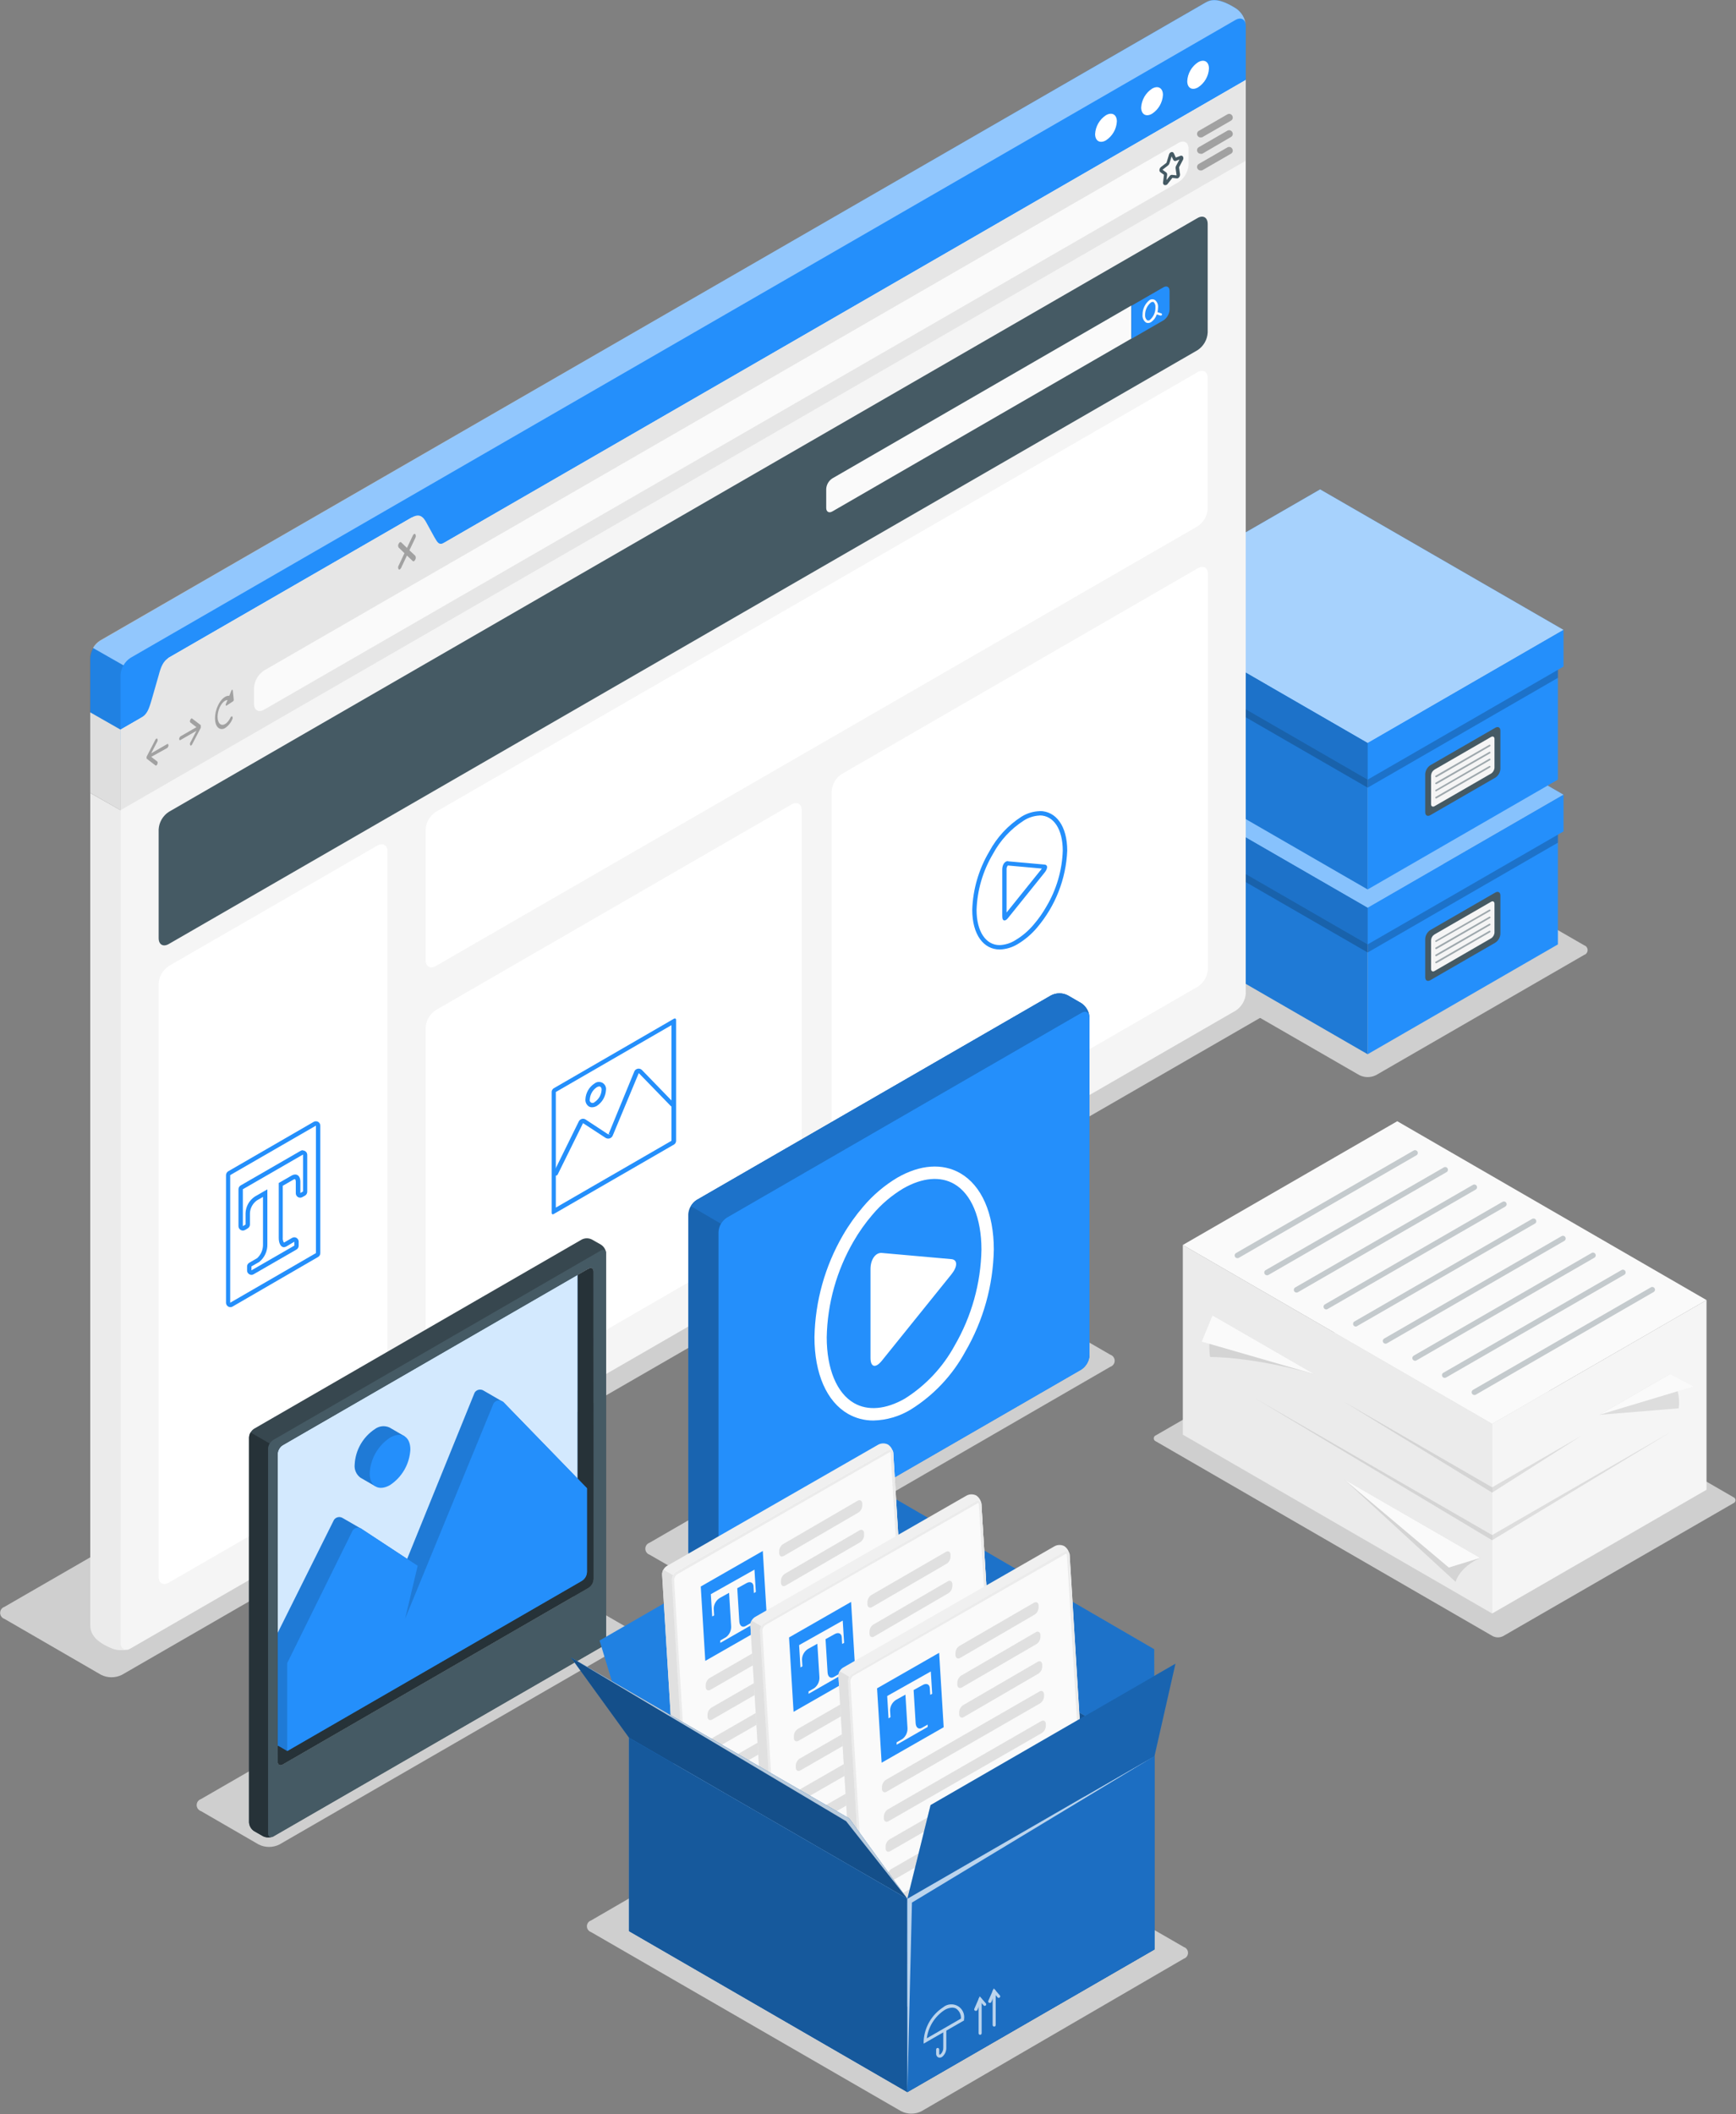 <svg width="271" height="330" viewBox="0 0 271 330" fill="none" xmlns="http://www.w3.org/2000/svg">
<rect x="0" y="0" width="271" height="330" fill="#808080" stroke="none"/>
<g clip-path="url(#clip0_371_624)">
<path d="M180.447 224.034L216.398 203.291C216.645 203.168 216.916 203.104 217.192 203.104C217.467 203.104 217.738 203.168 217.986 203.291L270.591 233.691C270.689 233.726 270.774 233.789 270.834 233.874C270.894 233.959 270.926 234.061 270.926 234.164C270.926 234.268 270.894 234.368 270.834 234.453C270.774 234.538 270.689 234.602 270.591 234.636L234.647 255.38C234.396 255.508 234.116 255.575 233.834 255.575C233.551 255.575 233.272 255.508 233.02 255.38L180.439 224.979C180.341 224.944 180.256 224.879 180.197 224.794C180.138 224.709 180.106 224.608 180.107 224.504C180.107 224.4 180.14 224.299 180.202 224.215C180.263 224.131 180.348 224.067 180.447 224.034Z" fill="#CFCFCF"/>
<path d="M15.78 261.418L0.698 252.689C0.501 252.623 0.33 252.497 0.208 252.327C0.087 252.159 0.021 251.957 0.021 251.748C0.021 251.541 0.087 251.338 0.208 251.169C0.33 251 0.501 250.874 0.698 250.808L183.931 145.061C184.435 144.802 184.993 144.668 185.559 144.668C186.124 144.668 186.682 144.802 187.186 145.061L202.269 153.79C202.466 153.856 202.637 153.982 202.758 154.15C202.88 154.32 202.945 154.522 202.945 154.73C202.945 154.938 202.88 155.14 202.758 155.31C202.637 155.478 202.466 155.605 202.269 155.671L19.035 261.418C18.529 261.671 17.972 261.803 17.407 261.803C16.843 261.803 16.285 261.671 15.78 261.418Z" fill="#CFCFCF"/>
<path d="M172.294 143.292L204.777 124.532C205.18 124.328 205.626 124.222 206.078 124.222C206.53 124.222 206.976 124.328 207.38 124.532L247.292 147.545C247.451 147.596 247.589 147.698 247.687 147.834C247.785 147.968 247.838 148.132 247.838 148.298C247.838 148.466 247.785 148.628 247.687 148.764C247.589 148.9 247.451 149 247.292 149.052L214.81 167.812C214.405 168.016 213.958 168.122 213.504 168.122C213.05 168.122 212.603 168.016 212.199 167.812L172.294 144.799C172.135 144.747 171.997 144.646 171.899 144.51C171.801 144.376 171.748 144.213 171.748 144.045C171.748 143.878 171.801 143.715 171.899 143.579C171.997 143.445 172.135 143.344 172.294 143.292Z" fill="#CFCFCF"/>
<path d="M92.279 299.754L133.263 275.987C133.755 275.739 134.299 275.609 134.85 275.609C135.402 275.609 135.946 275.739 136.438 275.987L184.797 303.904C184.989 303.967 185.157 304.089 185.276 304.253C185.394 304.417 185.459 304.614 185.459 304.817C185.459 305.019 185.394 305.217 185.276 305.381C185.157 305.545 184.989 305.666 184.797 305.73L143.852 329.535C143.36 329.784 142.816 329.914 142.264 329.914C141.713 329.914 141.169 329.784 140.677 329.535L92.279 301.58C92.087 301.516 91.919 301.394 91.8 301.23C91.681 301.067 91.617 300.87 91.617 300.667C91.617 300.464 91.681 300.267 91.8 300.103C91.919 299.939 92.087 299.818 92.279 299.754Z" fill="#CFCFCF"/>
<path d="M40.387 287.907L31.378 282.692C31.18 282.626 31.009 282.5 30.888 282.331C30.766 282.163 30.701 281.96 30.701 281.752C30.701 281.545 30.766 281.342 30.888 281.173C31.009 281.005 31.18 280.878 31.378 280.812L86.213 249.165C86.718 248.91 87.275 248.778 87.841 248.778C88.406 248.778 88.963 248.91 89.468 249.165L98.446 254.348C98.643 254.414 98.814 254.54 98.936 254.708C99.057 254.877 99.122 255.08 99.122 255.287C99.122 255.495 99.057 255.698 98.936 255.867C98.814 256.035 98.643 256.161 98.446 256.229L43.61 287.907C43.109 288.154 42.558 288.283 41.999 288.283C41.44 288.283 40.888 288.154 40.387 287.907Z" fill="#CFCFCF"/>
<path d="M110.385 247.848L101.415 242.675C101.218 242.609 101.046 242.481 100.925 242.313C100.804 242.144 100.738 241.942 100.738 241.734C100.738 241.526 100.804 241.323 100.925 241.155C101.046 240.986 101.218 240.86 101.415 240.794L161.108 206.275C161.613 206.02 162.171 205.888 162.736 205.888C163.301 205.888 163.858 206.02 164.363 206.275L173.333 211.457C173.53 211.523 173.701 211.649 173.823 211.818C173.944 211.986 174.009 212.189 174.009 212.397C174.009 212.604 173.944 212.807 173.823 212.976C173.701 213.145 173.53 213.271 173.333 213.337L113.647 247.848C113.142 248.107 112.583 248.242 112.016 248.242C111.449 248.242 110.89 248.107 110.385 247.848Z" fill="#CFCFCF"/>
<path d="M213.5 164.551V141.696L243.197 124.564V147.41L213.5 164.551Z" fill="#248FFB"/>
<path d="M213.5 141.696L176.383 120.279V143.124L213.5 164.55V141.696Z" fill="#248FFB"/>
<path opacity="0.15" d="M213.5 141.696L176.383 120.279V143.124L213.5 164.55V141.696Z" fill="black"/>
<path d="M213.501 141.696L244.078 124.048L206.079 102.106L175.502 119.762L213.501 141.696Z" fill="#248FFB"/>
<path opacity="0.45" d="M213.501 141.696L244.078 124.048L206.079 102.106L175.502 119.762L213.501 141.696Z" fill="white"/>
<path d="M213.5 141.696V147.41L244.077 129.77V124.048L213.5 141.696Z" fill="#248FFB"/>
<path opacity="0.2" d="M213.5 147.41L243.197 130.277V131.531L213.5 148.671V147.41Z" fill="black"/>
<path d="M175.502 119.762L213.501 141.696V147.41L175.502 125.484V119.762Z" fill="#248FFB"/>
<path opacity="0.2" d="M175.502 119.762L213.501 141.696V147.41L175.502 125.484V119.762Z" fill="black"/>
<path opacity="0.2" d="M213.5 147.41L176.383 125.992V127.246L213.5 148.671V147.41Z" fill="black"/>
<path d="M223.28 145.172L233.425 139.316C233.862 139.07 234.219 139.268 234.219 139.776V145.767C234.204 146.042 234.124 146.31 233.987 146.548C233.849 146.788 233.657 146.989 233.425 147.14L223.28 152.996C222.844 153.251 222.486 153.044 222.486 152.536V146.545C222.502 146.27 222.582 146.002 222.72 145.764C222.858 145.526 223.05 145.323 223.28 145.172Z" fill="#455A64"/>
<path d="M223.931 145.855L232.773 140.753C233.067 140.578 233.297 140.753 233.297 141.053V145.546C233.29 145.728 233.238 145.907 233.147 146.066C233.055 146.224 232.928 146.358 232.773 146.457L223.931 151.568C223.637 151.735 223.398 151.568 223.398 151.259V146.768C223.408 146.584 223.461 146.405 223.554 146.246C223.646 146.087 223.776 145.954 223.931 145.855Z" fill="#F5F5F5"/>
<g opacity="0.5">
<path d="M224.177 147.036C224.155 147.038 224.133 147.032 224.113 147.02C224.094 147.009 224.077 146.993 224.065 146.974C224.057 146.958 224.052 146.943 224.05 146.925C224.048 146.909 224.049 146.892 224.054 146.876C224.057 146.859 224.065 146.845 224.076 146.831C224.085 146.818 224.098 146.808 224.114 146.799L232.488 141.983C232.502 141.973 232.519 141.968 232.535 141.966C232.552 141.964 232.569 141.965 232.586 141.97C232.601 141.973 232.617 141.981 232.63 141.992C232.644 142.003 232.654 142.014 232.663 142.03C232.678 142.059 232.681 142.093 232.672 142.126C232.664 142.158 232.644 142.187 232.615 142.204L224.24 146.997C224.233 147.008 224.223 147.016 224.213 147.023C224.202 147.03 224.189 147.035 224.177 147.036Z" fill="#455A64"/>
<path d="M224.177 148.14C224.154 148.142 224.131 148.137 224.111 148.126C224.091 148.114 224.076 148.096 224.065 148.076C224.057 148.061 224.052 148.046 224.05 148.029C224.048 148.013 224.049 147.995 224.054 147.978C224.057 147.963 224.065 147.948 224.076 147.934C224.085 147.921 224.098 147.91 224.114 147.902L232.488 143.085C232.502 143.077 232.519 143.071 232.535 143.069C232.552 143.066 232.569 143.067 232.586 143.072C232.601 143.077 232.617 143.084 232.63 143.095C232.644 143.105 232.654 143.118 232.663 143.132C232.671 143.146 232.677 143.163 232.679 143.179C232.681 143.196 232.68 143.214 232.676 143.23C232.671 143.245 232.664 143.261 232.653 143.275C232.642 143.288 232.63 143.299 232.615 143.307L224.265 148.124C224.252 148.133 224.238 148.14 224.222 148.142C224.207 148.145 224.192 148.145 224.177 148.14Z" fill="#455A64"/>
<path d="M224.177 149.251C224.154 149.251 224.13 149.244 224.11 149.232C224.091 149.219 224.075 149.2 224.065 149.179C224.057 149.165 224.052 149.149 224.05 149.132C224.048 149.116 224.049 149.098 224.054 149.083C224.057 149.066 224.065 149.051 224.076 149.038C224.085 149.024 224.098 149.013 224.114 149.005L232.488 144.188C232.517 144.173 232.553 144.169 232.585 144.179C232.617 144.187 232.645 144.207 232.663 144.235C232.671 144.25 232.677 144.266 232.679 144.284C232.681 144.3 232.68 144.317 232.676 144.333C232.671 144.35 232.664 144.364 232.653 144.378C232.642 144.391 232.63 144.401 232.615 144.41L224.265 149.226C224.253 149.237 224.239 149.245 224.223 149.249C224.208 149.254 224.193 149.254 224.177 149.251Z" fill="#455A64"/>
<path d="M224.177 150.354C224.154 150.354 224.13 150.348 224.11 150.335C224.091 150.322 224.075 150.305 224.065 150.282C224.057 150.268 224.052 150.252 224.05 150.235C224.048 150.219 224.049 150.202 224.054 150.186C224.057 150.169 224.065 150.154 224.076 150.141C224.085 150.128 224.098 150.116 224.114 150.108L232.488 145.291C232.517 145.276 232.553 145.272 232.585 145.282C232.617 145.29 232.645 145.311 232.663 145.339C232.671 145.354 232.677 145.37 232.679 145.387C232.681 145.403 232.68 145.42 232.676 145.436C232.671 145.453 232.664 145.468 232.653 145.481C232.642 145.494 232.63 145.506 232.615 145.514L224.265 150.331C224.253 150.34 224.239 150.348 224.223 150.352C224.208 150.357 224.193 150.357 224.177 150.354Z" fill="#455A64"/>
</g>
<path d="M213.5 138.831V115.977L243.197 98.837V121.691L213.5 138.831Z" fill="#248FFB"/>
<path d="M213.5 115.977L176.383 94.552V117.406L213.5 138.831V115.977Z" fill="#248FFB"/>
<path opacity="0.15" d="M213.5 115.977L176.383 94.552V117.406L213.5 138.831V115.977Z" fill="black"/>
<path d="M213.501 115.978L244.078 98.321L206.079 76.388L175.502 94.036L213.501 115.978Z" fill="#248FFB"/>
<path opacity="0.6" d="M213.501 115.978L244.078 98.321L206.079 76.388L175.502 94.036L213.501 115.978Z" fill="white"/>
<path d="M213.5 115.978V121.691L244.077 104.043V98.321L213.5 115.978Z" fill="#248FFB"/>
<path opacity="0.2" d="M213.5 121.691L243.197 104.551V105.805L213.5 122.945V121.691Z" fill="black"/>
<path d="M175.502 94.036L213.501 115.978V121.691L175.502 99.758V94.036Z" fill="#248FFB"/>
<path opacity="0.2" d="M175.502 94.036L213.501 115.978V121.691L175.502 99.758V94.036Z" fill="black"/>
<path opacity="0.2" d="M213.5 121.691L176.383 100.266V101.519L213.5 122.945V121.691Z" fill="black"/>
<path d="M223.28 119.445L233.425 113.597C233.862 113.343 234.219 113.55 234.219 114.049V120.017C234.204 120.291 234.124 120.557 233.986 120.795C233.849 121.032 233.657 121.233 233.425 121.382L223.28 127.238C222.844 127.492 222.486 127.286 222.486 126.786V120.81C222.504 120.537 222.585 120.271 222.723 120.035C222.86 119.798 223.051 119.596 223.28 119.445Z" fill="#455A64"/>
<path d="M223.931 120.128L232.773 115.025C233.067 114.859 233.297 115.025 233.297 115.327V119.826C233.289 120.009 233.236 120.187 233.145 120.345C233.054 120.504 232.926 120.639 232.773 120.739L223.931 125.841C223.637 126.008 223.398 125.841 223.398 125.541V121.041C223.409 120.857 223.463 120.679 223.555 120.521C223.647 120.362 223.776 120.227 223.931 120.128Z" fill="#F5F5F5"/>
<g opacity="0.5">
<path d="M224.178 121.318C224.156 121.318 224.134 121.312 224.114 121.301C224.095 121.29 224.078 121.274 224.066 121.254C224.05 121.224 224.044 121.188 224.053 121.154C224.063 121.12 224.084 121.09 224.115 121.073L232.489 116.255C232.518 116.24 232.554 116.237 232.586 116.245C232.618 116.254 232.646 116.275 232.664 116.303C232.672 116.318 232.678 116.334 232.68 116.35C232.682 116.367 232.681 116.384 232.676 116.4C232.672 116.416 232.665 116.432 232.654 116.445C232.643 116.458 232.63 116.469 232.616 116.477L224.266 121.303L224.178 121.318Z" fill="#455A64"/>
<path d="M224.177 122.397C224.154 122.397 224.132 122.391 224.112 122.381C224.093 122.37 224.077 122.353 224.065 122.333C224.056 122.319 224.05 122.304 224.046 122.286C224.044 122.27 224.045 122.252 224.049 122.236C224.053 122.219 224.061 122.204 224.072 122.191C224.084 122.178 224.098 122.167 224.113 122.159L232.488 117.358C232.517 117.343 232.551 117.34 232.584 117.349C232.616 117.357 232.645 117.378 232.662 117.406C232.67 117.42 232.676 117.437 232.679 117.453C232.681 117.47 232.68 117.487 232.675 117.503C232.67 117.519 232.663 117.535 232.653 117.548C232.642 117.561 232.629 117.572 232.615 117.581L224.24 122.397H224.177Z" fill="#455A64"/>
<path d="M224.177 123.525C224.154 123.525 224.132 123.519 224.112 123.507C224.093 123.496 224.077 123.48 224.065 123.461C224.056 123.447 224.05 123.43 224.046 123.414C224.044 123.396 224.045 123.378 224.049 123.362C224.053 123.345 224.061 123.33 224.072 123.317C224.084 123.304 224.098 123.294 224.113 123.286L232.488 118.43C232.517 118.414 232.551 118.411 232.584 118.42C232.616 118.428 232.645 118.449 232.662 118.477C232.67 118.492 232.676 118.508 232.679 118.525C232.681 118.542 232.68 118.558 232.675 118.575C232.67 118.591 232.663 118.607 232.653 118.62C232.642 118.633 232.629 118.643 232.615 118.651L224.264 123.476L224.177 123.525Z" fill="#455A64"/>
<path d="M224.177 124.627C224.154 124.627 224.132 124.621 224.112 124.611C224.093 124.599 224.077 124.583 224.065 124.564C224.056 124.55 224.05 124.533 224.046 124.516C224.044 124.499 224.045 124.482 224.049 124.466C224.053 124.449 224.061 124.434 224.072 124.42C224.084 124.407 224.098 124.396 224.113 124.389L232.488 119.564C232.518 119.551 232.551 119.549 232.583 119.557C232.615 119.565 232.643 119.585 232.662 119.612C232.67 119.627 232.676 119.642 232.679 119.66C232.681 119.676 232.68 119.693 232.675 119.709C232.67 119.726 232.663 119.741 232.653 119.754C232.642 119.767 232.629 119.779 232.615 119.787L224.264 124.611L224.177 124.627Z" fill="#455A64"/>
</g>
<path d="M17.321 115.946C16.527 115.47 14.09 113.28 14.09 112.264V102.741C14.118 102.191 14.276 101.654 14.552 101.177C14.828 100.7 15.214 100.295 15.677 99.996L188.17 0.406C189.044 -0.094 190.155 -0.451 192.989 1.342C193.424 1.649 193.784 2.051 194.041 2.517C194.298 2.983 194.446 3.501 194.473 4.033V13.555C194.443 14.105 194.284 14.641 194.008 15.118C193.733 15.595 193.347 16 192.886 16.301L20.393 115.89C19.921 116.141 19.397 116.277 18.863 116.287C18.329 116.297 17.801 116.18 17.321 115.946Z" fill="#248FFB"/>
<path opacity="0.5" d="M194.457 3.771C194.346 2.977 193.663 2.652 192.869 3.112L20.392 102.67C19.927 102.966 19.543 103.372 19.273 103.852L14.51 101.138C14.781 100.658 15.168 100.254 15.637 99.964L188.17 0.414C189.043 -0.094 190.258 -0.38 192.981 1.342C193.382 1.622 193.722 1.982 193.975 2.4C194.23 2.819 194.394 3.285 194.457 3.771Z" fill="white"/>
<path d="M20.091 257.443H20.027C19.977 257.471 19.924 257.492 19.869 257.506H19.758C19.686 257.533 19.611 257.551 19.535 257.562C19.488 257.569 19.44 257.569 19.392 257.562H19.146C18.521 257.615 17.892 257.505 17.321 257.245C14.344 255.974 14.09 254.578 14.09 253.571V123.755L18.853 126.469V256.387C18.853 257.102 19.21 257.522 19.726 257.522C19.797 257.535 19.869 257.535 19.94 257.522L20.091 257.443Z" fill="#EBEBEB"/>
<path opacity="0.1" d="M19.273 103.852C18.985 104.332 18.826 104.879 18.813 105.439V126.492L14.05 123.778V102.709C14.046 102.646 14.046 102.582 14.05 102.519C14.05 102.384 14.089 102.257 14.113 102.122C14.205 101.779 14.338 101.449 14.51 101.138L19.273 103.852Z" fill="black"/>
<path d="M194.481 155.005C194.45 155.554 194.291 156.09 194.015 156.566C193.74 157.044 193.355 157.45 192.893 157.75L20.392 257.3C19.519 257.807 18.805 257.396 18.805 256.387V113.891L23.171 111.375C24.044 110.867 25.465 103.17 26.346 102.646L64.202 80.816C65.083 80.308 67.147 85.99 68.02 85.482L194.466 12.476V155.005H194.481Z" fill="#F5F5F5"/>
<path d="M26.353 150.782L58.899 131.992C59.772 131.492 60.487 131.896 60.487 132.912V225.486C60.455 226.036 60.295 226.571 60.02 227.048C59.744 227.524 59.36 227.93 58.899 228.232L26.353 247.024C25.472 247.531 24.766 247.118 24.766 246.102V153.536C24.794 152.984 24.953 152.448 25.229 151.969C25.505 151.49 25.89 151.084 26.353 150.782Z" fill="white"/>
<path d="M68.037 157.663L123.564 125.571C124.437 125.072 125.15 125.477 125.15 126.492V188.102C125.121 188.654 124.962 189.19 124.686 189.669C124.409 190.146 124.025 190.553 123.564 190.856L68.037 222.964C67.164 223.471 66.449 223.058 66.449 222.051V160.409C66.477 159.858 66.635 159.321 66.912 158.844C67.188 158.366 67.573 157.961 68.037 157.663Z" fill="white"/>
<path d="M131.412 120.81L186.978 88.704C187.851 88.196 188.566 88.601 188.566 89.616V151.259C188.535 151.808 188.374 152.344 188.098 152.82C187.823 153.297 187.44 153.703 186.978 154.005L131.412 186.111C130.539 186.619 129.824 186.206 129.824 185.199V123.54C129.855 122.992 130.014 122.459 130.29 121.985C130.566 121.511 130.951 121.108 131.412 120.81Z" fill="white"/>
<path d="M26.353 126.722L186.939 34.036C187.812 33.528 188.527 33.941 188.527 34.957V51.915C188.495 52.465 188.335 52.999 188.06 53.476C187.784 53.953 187.4 54.359 186.939 54.66L26.353 147.346C25.472 147.853 24.766 147.442 24.766 146.433V129.476C24.794 128.924 24.953 128.387 25.229 127.908C25.505 127.43 25.89 127.023 26.353 126.722Z" fill="#455A64"/>
<path d="M128.977 76.325V79.284C128.977 79.888 129.406 80.133 129.93 79.832L176.613 52.851V47.693L129.93 74.674C129.653 74.855 129.421 75.098 129.255 75.385C129.09 75.672 128.994 75.994 128.977 76.325Z" fill="#FAFAFA"/>
<path d="M181.622 44.845C182.145 44.543 182.575 44.789 182.575 45.392V48.352C182.555 48.682 182.459 49.004 182.294 49.29C182.128 49.577 181.898 49.821 181.622 50.003L176.613 52.891V47.733L181.622 44.845Z" fill="#248FFB"/>
<path d="M181.248 48.899L180.692 48.725C180.748 48.488 180.778 48.246 180.779 48.003C180.805 47.777 180.772 47.549 180.682 47.34C180.594 47.132 180.452 46.95 180.271 46.812C180.15 46.743 180.013 46.706 179.874 46.706C179.735 46.706 179.598 46.743 179.478 46.812C179.122 47.085 178.835 47.438 178.64 47.841C178.446 48.245 178.349 48.689 178.358 49.137C178.332 49.363 178.365 49.591 178.455 49.8C178.543 50.008 178.686 50.19 178.867 50.328C178.975 50.391 179.098 50.424 179.223 50.423C179.386 50.417 179.544 50.371 179.684 50.288C180.105 49.993 180.42 49.57 180.581 49.082L181.145 49.257H181.2C181.244 49.258 181.288 49.245 181.324 49.219C181.36 49.193 181.386 49.156 181.399 49.114C181.403 49.066 181.391 49.018 181.363 48.978C181.336 48.939 181.295 48.911 181.248 48.899ZM179.461 49.971C179.4 50.006 179.33 50.025 179.26 50.025C179.188 50.025 179.118 50.006 179.057 49.971C178.95 49.869 178.868 49.745 178.816 49.608C178.764 49.471 178.743 49.324 178.755 49.177C178.75 48.802 178.829 48.43 178.987 48.089C179.145 47.748 179.378 47.448 179.668 47.209C179.742 47.164 179.827 47.136 179.914 47.13C179.964 47.118 180.016 47.118 180.065 47.13C180.172 47.231 180.253 47.355 180.306 47.492C180.358 47.63 180.379 47.777 180.366 47.923C180.386 48.312 180.314 48.699 180.157 49.054C179.999 49.41 179.762 49.724 179.461 49.971Z" fill="#FAFAFA"/>
<path d="M66.449 129.476V149.869C66.449 150.878 67.156 151.291 68.037 150.782L186.94 82.157C187.401 81.855 187.785 81.45 188.061 80.973C188.337 80.496 188.496 79.961 188.528 79.411V59.017C188.528 58.001 187.813 57.597 186.94 58.097L68.037 126.722C67.574 127.023 67.188 127.43 66.912 127.909C66.636 128.388 66.478 128.924 66.449 129.476Z" fill="white"/>
<path d="M194.473 12.507V25.085L18.812 126.468V113.89L22.075 112.002C22.94 111.494 23.234 110.732 23.663 109.256L24.766 105.415C25.115 104.082 25.48 103.17 26.354 102.67L64.202 80.815C65.083 80.308 65.79 80.252 66.441 81.355L67.798 83.823C68.298 84.68 68.544 85.188 69.386 84.68L194.473 12.507Z" fill="#E6E6E6"/>
<path d="M187.027 9.715C187.972 9.175 188.725 9.611 188.725 10.698C188.695 11.287 188.525 11.86 188.23 12.371C187.934 12.881 187.522 13.314 187.027 13.635C186.09 14.174 185.336 13.738 185.336 12.659C185.367 12.07 185.535 11.496 185.829 10.985C186.123 10.473 186.533 10.038 187.027 9.715Z" fill="white"/>
<path d="M179.843 13.841C180.78 13.293 181.542 13.738 181.542 14.817C181.509 15.405 181.338 15.977 181.043 16.488C180.748 16.998 180.338 17.431 179.843 17.753C178.907 18.3 178.145 17.856 178.145 16.777C178.178 16.189 178.349 15.616 178.644 15.106C178.939 14.596 179.35 14.162 179.843 13.841Z" fill="white"/>
<path d="M172.651 17.983C173.588 17.444 174.35 17.88 174.35 18.959C174.317 19.549 174.147 20.122 173.852 20.634C173.556 21.145 173.145 21.58 172.651 21.903C171.714 22.443 170.953 22.006 170.953 20.919C170.985 20.331 171.156 19.759 171.451 19.249C171.746 18.738 172.158 18.305 172.651 17.983Z" fill="white"/>
<path d="M39.65 109.852V107.392C39.68 106.841 39.839 106.306 40.115 105.829C40.391 105.352 40.776 104.946 41.238 104.646L183.955 22.316C184.828 21.808 185.543 22.221 185.543 23.236V25.689C185.513 26.24 185.353 26.776 185.077 27.254C184.802 27.733 184.418 28.14 183.955 28.442L41.238 110.764C40.389 111.288 39.65 110.867 39.65 109.852Z" fill="#FAFAFA"/>
<path d="M181.899 28.894C181.857 28.903 181.814 28.903 181.772 28.894C181.694 28.854 181.63 28.79 181.592 28.712C181.553 28.633 181.542 28.544 181.558 28.458L181.701 27.283L181.152 26.887C181.103 26.851 181.061 26.803 181.034 26.747C181.006 26.692 180.993 26.631 180.994 26.569C180.995 26.474 181.017 26.379 181.058 26.293C181.099 26.207 181.158 26.13 181.233 26.069L182.074 25.427C182.09 25.405 182.104 25.381 182.114 25.355L182.487 24.125C182.51 24.025 182.562 23.934 182.637 23.863C182.712 23.793 182.805 23.746 182.907 23.728C182.976 23.721 183.047 23.737 183.106 23.772C183.166 23.808 183.213 23.862 183.241 23.927L183.55 24.593L184.265 24.323C184.328 24.295 184.4 24.288 184.47 24.303C184.538 24.319 184.6 24.357 184.646 24.411C184.702 24.497 184.733 24.597 184.733 24.7C184.733 24.803 184.702 24.904 184.646 24.99L184.066 26.101C184.061 26.125 184.061 26.149 184.066 26.172L184.209 27.204C184.216 27.298 184.204 27.393 184.173 27.482C184.142 27.57 184.091 27.652 184.026 27.72C183.985 27.765 183.933 27.801 183.875 27.823C183.816 27.845 183.755 27.853 183.692 27.847L183.01 27.767L182.272 28.712C182.229 28.771 182.174 28.818 182.109 28.85C182.043 28.882 181.971 28.897 181.899 28.894ZM181.494 26.514L182.05 26.91C182.108 26.957 182.152 27.019 182.178 27.089C182.202 27.159 182.207 27.234 182.193 27.307L182.097 28.101L182.598 27.466C182.64 27.407 182.695 27.36 182.762 27.33C182.826 27.299 182.898 27.286 182.97 27.291L183.662 27.371C183.666 27.347 183.666 27.323 183.662 27.299L183.518 26.268C183.502 26.139 183.528 26.009 183.59 25.895L184.122 24.895L183.574 25.109C183.494 25.141 183.405 25.141 183.324 25.108C183.244 25.076 183.18 25.013 183.145 24.934L182.891 24.411L182.557 25.498C182.524 25.623 182.452 25.734 182.351 25.815L181.51 26.466C181.503 26.478 181.497 26.492 181.494 26.506V26.514Z" fill="#455A64"/>
<g opacity="0.3">
<path d="M26.099 116.145L23.606 117.581L24.551 115.756C24.59 115.687 24.61 115.609 24.61 115.53C24.61 115.45 24.59 115.373 24.551 115.304C24.479 115.216 24.352 115.304 24.265 115.438L22.923 118.041C22.907 118.072 22.894 118.103 22.884 118.136C22.876 118.181 22.876 118.227 22.884 118.271C22.875 118.307 22.875 118.346 22.884 118.383C22.892 118.404 22.906 118.423 22.923 118.438L24.273 119.477C24.292 119.493 24.316 119.5 24.34 119.5C24.365 119.5 24.389 119.493 24.408 119.477C24.478 119.433 24.53 119.365 24.559 119.288C24.63 119.12 24.622 118.93 24.559 118.866L23.614 118.136L26.099 116.756C26.162 116.706 26.213 116.642 26.247 116.569C26.282 116.496 26.299 116.416 26.297 116.335C26.289 116.161 26.202 116.049 26.099 116.145Z" fill="black"/>
<path d="M28.171 114.938L30.664 113.502L29.711 112.772C29.67 112.71 29.648 112.636 29.648 112.562C29.648 112.487 29.67 112.414 29.711 112.351C29.782 112.177 29.91 112.089 29.989 112.153L31.346 113.193V113.248C31.351 113.288 31.351 113.328 31.346 113.367C31.35 113.409 31.35 113.452 31.346 113.494C31.346 113.494 31.346 113.566 31.346 113.597L29.989 116.192C29.964 116.255 29.92 116.308 29.862 116.343C29.852 116.353 29.84 116.361 29.828 116.367C29.815 116.373 29.801 116.376 29.787 116.376C29.772 116.376 29.758 116.373 29.745 116.367C29.732 116.361 29.721 116.353 29.711 116.343C29.672 116.275 29.651 116.199 29.651 116.121C29.651 116.043 29.672 115.966 29.711 115.899L30.664 114.073L28.171 115.51C28.06 115.573 27.973 115.51 27.973 115.319C27.977 115.245 27.997 115.173 28.032 115.108C28.066 115.042 28.113 114.985 28.171 114.938Z" fill="black"/>
<path d="M36.339 107.765C36.339 107.614 36.196 107.638 36.132 107.765L35.791 108.606C35.204 108.542 34.505 109.106 34.029 110.113C33.41 111.423 33.41 112.962 34.029 113.557C34.178 113.697 34.371 113.781 34.576 113.794C34.78 113.807 34.982 113.749 35.148 113.629C35.644 113.296 36.031 112.824 36.26 112.272C36.299 112.206 36.321 112.131 36.321 112.054C36.321 111.977 36.299 111.901 36.26 111.835C36.188 111.756 36.061 111.835 35.982 111.994C35.521 112.97 34.767 113.407 34.307 112.962C33.846 112.518 33.846 111.375 34.307 110.391C34.64 109.693 35.1 109.28 35.521 109.256L35.259 109.883C35.196 110.05 35.259 110.201 35.362 110.137L36.379 109.471C36.419 109.438 36.45 109.395 36.47 109.346C36.489 109.298 36.496 109.245 36.49 109.193L36.339 107.765Z" fill="black"/>
<path d="M63.916 85.895L64.829 83.974C64.881 83.882 64.909 83.778 64.909 83.673C64.909 83.567 64.881 83.463 64.829 83.371C64.718 83.268 64.543 83.371 64.44 83.601L63.527 85.522L62.622 84.649C62.511 84.546 62.337 84.649 62.233 84.871C62.178 84.96 62.148 85.063 62.148 85.168C62.148 85.274 62.178 85.377 62.233 85.466L63.138 86.347L62.233 88.275C62.178 88.365 62.148 88.468 62.148 88.573C62.148 88.678 62.178 88.781 62.233 88.87C62.26 88.894 62.294 88.907 62.329 88.907C62.364 88.907 62.398 88.894 62.424 88.87C62.51 88.809 62.578 88.727 62.622 88.632L63.527 86.712L64.44 87.585C64.467 87.607 64.501 87.619 64.535 87.619C64.57 87.619 64.604 87.607 64.631 87.585C64.72 87.528 64.789 87.445 64.829 87.347C64.881 87.256 64.908 87.153 64.908 87.049C64.908 86.945 64.881 86.842 64.829 86.751L63.916 85.895Z" fill="black"/>
<path d="M187.415 21.451C187.318 21.453 187.221 21.428 187.138 21.379C187.054 21.33 186.985 21.259 186.938 21.173C186.866 21.048 186.846 20.899 186.884 20.759C186.921 20.62 187.013 20.5 187.136 20.427L191.605 17.848C191.732 17.776 191.88 17.757 192.02 17.794C192.16 17.831 192.279 17.922 192.352 18.047C192.395 18.111 192.423 18.183 192.436 18.259C192.449 18.335 192.446 18.413 192.428 18.487C192.409 18.562 192.375 18.632 192.328 18.692C192.28 18.753 192.221 18.804 192.154 18.84L187.685 21.419C187.599 21.451 187.506 21.462 187.415 21.451Z" fill="black"/>
<path d="M187.415 23.998C187.318 24 187.221 23.975 187.138 23.926C187.054 23.877 186.985 23.806 186.938 23.721C186.866 23.595 186.846 23.447 186.884 23.307C186.921 23.167 187.013 23.048 187.136 22.975L191.605 20.396C191.732 20.324 191.88 20.304 192.02 20.341C192.16 20.378 192.279 20.469 192.352 20.594C192.395 20.658 192.423 20.731 192.436 20.806C192.449 20.882 192.446 20.96 192.428 21.035C192.409 21.109 192.375 21.179 192.328 21.24C192.28 21.3 192.221 21.351 192.154 21.388L187.685 23.998C187.597 24.02 187.503 24.02 187.415 23.998Z" fill="black"/>
<path d="M187.415 26.609C187.318 26.611 187.221 26.586 187.138 26.537C187.054 26.488 186.985 26.417 186.938 26.331C186.866 26.206 186.846 26.057 186.884 25.918C186.921 25.778 187.013 25.659 187.136 25.586L191.605 23.007C191.732 22.934 191.88 22.915 192.02 22.952C192.16 22.989 192.279 23.08 192.352 23.205C192.395 23.269 192.423 23.341 192.436 23.417C192.449 23.493 192.446 23.571 192.428 23.645C192.409 23.72 192.375 23.79 192.328 23.851C192.28 23.911 192.221 23.962 192.154 23.998L187.685 26.578C187.599 26.61 187.506 26.621 187.415 26.609Z" fill="black"/>
</g>
<path d="M18.813 113.89V126.468L14.082 123.755V111.192L18.813 113.89Z" fill="#E0E0E0"/>
<path opacity="0.15" d="M18.813 113.89V126.468L14.082 123.755V111.192L18.813 113.89Z" fill="#CFCFCF"/>
<path d="M49.318 175.699V195.594L35.934 203.339V183.421L49.318 175.699ZM49.318 175.017C49.199 175.018 49.081 175.047 48.976 175.104L35.625 182.825C35.522 182.888 35.437 182.975 35.377 183.079C35.317 183.183 35.285 183.301 35.283 183.421V203.339C35.283 203.521 35.355 203.695 35.483 203.824C35.611 203.954 35.784 204.027 35.966 204.029C36.089 204.029 36.209 203.996 36.315 203.933L49.659 196.197C49.763 196.136 49.85 196.049 49.91 195.945C49.97 195.84 50.001 195.722 50 195.602V175.699C50.001 175.579 49.97 175.46 49.91 175.356C49.85 175.251 49.763 175.164 49.659 175.104C49.554 175.047 49.437 175.018 49.318 175.017Z" fill="#248FFB"/>
<path d="M47.31 180.223V185.984L46.889 186.214V184.452C46.889 183.739 46.556 183.326 46.095 183.326C45.884 183.332 45.678 183.394 45.5 183.509L43.515 184.65V193.213C43.515 194.11 43.865 194.673 44.309 194.673C44.456 194.669 44.599 194.626 44.722 194.547L45.944 193.817V194.428L39.253 198.284V197.673L40.491 196.959C40.897 196.622 41.22 196.199 41.436 195.719C41.652 195.239 41.755 194.715 41.737 194.189V185.643L39.761 186.785C39.335 187.073 38.983 187.457 38.735 187.907C38.486 188.357 38.348 188.858 38.332 189.373V191.133L37.911 191.388V185.627L47.278 180.223M47.278 179.533C47.158 179.532 47.039 179.565 46.937 179.627L37.57 185.031C37.465 185.093 37.379 185.179 37.319 185.284C37.259 185.387 37.228 185.506 37.228 185.627V191.388C37.228 191.51 37.261 191.629 37.322 191.733C37.384 191.838 37.472 191.924 37.578 191.983C37.678 192.045 37.793 192.078 37.911 192.078C38.037 192.076 38.161 192.04 38.268 191.976L38.689 191.721C38.789 191.659 38.872 191.573 38.929 191.471C38.986 191.367 39.016 191.251 39.015 191.133V189.373C39.032 188.979 39.14 188.594 39.328 188.247C39.517 187.901 39.781 187.602 40.102 187.372L41.055 186.825V194.205C41.069 194.612 40.995 195.015 40.839 195.391C40.683 195.766 40.448 196.104 40.15 196.38L38.911 197.101C38.807 197.16 38.72 197.245 38.66 197.348C38.6 197.452 38.569 197.57 38.57 197.689V198.3C38.569 198.42 38.599 198.539 38.659 198.644C38.719 198.749 38.806 198.835 38.911 198.895C39.014 198.958 39.132 198.991 39.253 198.991C39.373 198.991 39.491 198.958 39.594 198.895L46.286 195.038C46.389 194.976 46.474 194.889 46.534 194.785C46.593 194.681 46.626 194.563 46.627 194.443V193.817C46.627 193.635 46.555 193.46 46.428 193.331C46.3 193.202 46.126 193.128 45.944 193.125C45.822 193.127 45.701 193.16 45.595 193.221L44.357 193.936H44.309C44.169 193.696 44.11 193.417 44.142 193.142V185.088L45.778 184.143C45.853 184.09 45.94 184.057 46.032 184.048C46.111 184.048 46.175 184.254 46.175 184.492V186.254C46.174 186.375 46.205 186.492 46.265 186.597C46.325 186.702 46.412 186.789 46.516 186.849C46.619 186.911 46.737 186.944 46.857 186.944C46.974 186.943 47.089 186.914 47.191 186.857L47.611 186.627C47.717 186.564 47.804 186.477 47.866 186.371C47.927 186.266 47.96 186.146 47.961 186.023V180.263C47.962 180.141 47.931 180.023 47.871 179.918C47.811 179.813 47.724 179.727 47.619 179.667C47.517 179.605 47.398 179.572 47.278 179.572V179.533Z" fill="#248FFB"/>
<path d="M86.714 183.5C86.664 183.51 86.613 183.51 86.563 183.5C86.523 183.48 86.487 183.453 86.458 183.42C86.429 183.387 86.406 183.348 86.392 183.305C86.378 183.263 86.373 183.219 86.376 183.175C86.379 183.13 86.392 183.087 86.412 183.047L90.381 174.985C90.441 174.892 90.52 174.81 90.613 174.749C90.706 174.688 90.811 174.646 90.921 174.629C91.025 174.617 91.131 174.626 91.232 174.657C91.333 174.686 91.427 174.736 91.508 174.803L94.89 177.025L95.334 177.112L95.017 176.985L99.041 167.192C99.095 167.092 99.17 167.006 99.263 166.939C99.355 166.873 99.462 166.829 99.574 166.81C99.686 166.793 99.801 166.8 99.909 166.833C100.018 166.867 100.118 166.925 100.2 167.002L105.217 172.177C105.28 172.241 105.315 172.329 105.313 172.42C105.312 172.51 105.274 172.598 105.209 172.66C105.144 172.724 105.056 172.758 104.965 172.757C104.875 172.754 104.788 172.718 104.725 172.652L99.716 167.494L95.652 177.247C95.608 177.351 95.541 177.445 95.458 177.522C95.374 177.598 95.275 177.656 95.168 177.691C95.059 177.723 94.944 177.73 94.832 177.714C94.719 177.697 94.612 177.657 94.517 177.596L91.016 175.31L87.047 183.349C87.011 183.403 86.961 183.446 86.902 183.473C86.843 183.5 86.778 183.51 86.714 183.5Z" fill="#248FFB"/>
<path d="M104.821 160.019V178.065L86.77 188.492V170.447L104.813 160.019M105.329 158.972C105.278 158.973 105.228 158.99 105.186 159.019L104.504 159.417L86.429 169.875C86.338 169.931 86.264 170.011 86.215 170.106C86.154 170.198 86.121 170.305 86.119 170.415V189.317C86.119 189.46 86.191 189.539 86.294 189.539C86.341 189.536 86.387 189.523 86.429 189.499L105.226 178.644C105.318 178.583 105.395 178.503 105.45 178.408C105.506 178.313 105.537 178.206 105.543 178.096V159.202C105.543 159.059 105.472 158.972 105.369 158.972H105.329Z" fill="#248FFB"/>
<path d="M92.429 172.835C92.254 172.838 92.081 172.795 91.929 172.707C91.747 172.587 91.601 172.418 91.506 172.223C91.411 172.026 91.371 171.806 91.389 171.589C91.412 171.092 91.554 170.608 91.802 170.177C92.051 169.747 92.399 169.381 92.818 169.114C92.991 168.976 93.202 168.893 93.422 168.877C93.643 168.86 93.863 168.911 94.055 169.02C94.247 169.131 94.401 169.296 94.497 169.496C94.594 169.695 94.628 169.918 94.596 170.136C94.569 170.634 94.426 171.117 94.178 171.549C93.93 171.981 93.584 172.348 93.167 172.62C92.943 172.753 92.689 172.828 92.429 172.835ZM93.556 169.574C93.418 169.584 93.285 169.627 93.167 169.7C92.851 169.909 92.587 170.188 92.397 170.516C92.207 170.844 92.095 171.211 92.072 171.589C92.043 171.685 92.047 171.787 92.083 171.879C92.12 171.973 92.187 172.05 92.273 172.101C92.359 172.152 92.46 172.172 92.558 172.158C92.657 172.144 92.749 172.098 92.818 172.026C93.134 171.817 93.398 171.537 93.588 171.211C93.778 170.883 93.89 170.515 93.913 170.136C93.927 170.04 93.916 169.94 93.882 169.85C93.847 169.758 93.79 169.676 93.715 169.613C93.671 169.59 93.622 169.577 93.572 169.574H93.556Z" fill="#248FFB"/>
<path d="M162.3 127.278C164.482 127.278 165.903 129.436 165.903 132.784C165.799 135.864 164.918 138.868 163.339 141.514C162.777 142.504 162.12 143.437 161.378 144.299C160.576 145.261 159.618 146.082 158.544 146.727C157.799 147.209 156.939 147.482 156.051 147.521C153.869 147.521 152.448 145.363 152.448 142.021C152.552 138.943 153.431 135.942 155.004 133.293C156.138 131.178 157.79 129.388 159.807 128.087C160.552 127.607 161.412 127.333 162.3 127.293M162.3 126.611C161.296 126.644 160.319 126.94 159.466 127.469C157.348 128.83 155.614 130.71 154.424 132.928C152.787 135.683 151.875 138.81 151.773 142.013C151.773 145.886 153.543 148.204 156.06 148.204C157.064 148.172 158.041 147.876 158.894 147.347C160.032 146.661 161.049 145.793 161.902 144.775C164.758 141.412 166.412 137.193 166.601 132.784C166.601 128.912 164.831 126.595 162.307 126.595L162.3 126.611Z" fill="#248FFB"/>
<path d="M157.33 135.094L162.64 135.57L162.521 135.73L157.132 142.434V135.713C157.122 135.602 157.135 135.49 157.168 135.384C157.203 135.278 157.258 135.18 157.33 135.094ZM157.33 134.412C156.845 134.412 156.457 134.975 156.457 135.713V143.03C156.457 143.458 156.592 143.673 156.798 143.673C157.004 143.673 157.163 143.537 157.386 143.26L163.077 136.189C163.585 135.547 163.585 134.999 163.077 134.951L157.386 134.444L157.33 134.412Z" fill="#248FFB"/>
<path d="M184.646 223.931L232.933 251.848V222.249L184.646 194.324V223.931Z" fill="#EBEBEB"/>
<path d="M266.398 232.533L232.932 251.848V222.249L266.398 202.926V232.533Z" fill="#F5F5F5"/>
<path d="M184.646 194.324L218.121 175.01L266.4 202.926L232.933 222.249L184.646 194.324Z" fill="#FAFAFA"/>
<path opacity="0.1" d="M209.809 218.805L232.933 232.152L246.8 224.145L232.933 232.978L209.809 218.805Z" fill="black"/>
<path opacity="0.1" d="M195.934 218.258L232.933 239.604L260.676 223.598L232.933 240.413L195.934 218.258Z" fill="black"/>
<path opacity="0.1" d="M189.289 205.315C189.289 205.315 188.495 209.632 188.908 211.814C188.908 211.814 194.965 211.664 205.181 214.488L189.289 205.315Z" fill="black"/>
<path d="M189.29 205.315L205.182 214.488L187.6 209.41L189.29 205.315Z" fill="#FAFAFA"/>
<path opacity="0.1" d="M209.809 230.898L227.233 246.913C227.233 246.913 227.717 244.714 231.059 243.167L209.809 230.898Z" fill="black"/>
<path d="M209.809 230.898L226.169 244.674L231.059 243.167L209.809 230.898Z" fill="#FAFAFA"/>
<path opacity="0.1" d="M260.827 214.702L260.676 214.488L249.666 220.836L262.057 219.82C262.278 218.022 261.842 216.204 260.827 214.702Z" fill="black"/>
<path d="M249.666 220.836L260.676 214.488L264.344 216.417L249.666 220.836Z" fill="#FAFAFA"/>
<g opacity="0.3">
<path d="M193.156 196.388C193.062 196.386 192.973 196.354 192.901 196.296C192.828 196.239 192.776 196.16 192.751 196.071C192.727 195.981 192.732 195.887 192.766 195.801C192.801 195.714 192.862 195.642 192.941 195.594L220.684 179.58C220.783 179.525 220.9 179.51 221.01 179.54C221.119 179.571 221.214 179.641 221.271 179.739C221.3 179.788 221.319 179.842 221.326 179.898C221.333 179.954 221.329 180.011 221.314 180.066C221.3 180.12 221.274 180.171 221.24 180.216C221.205 180.261 221.162 180.298 221.113 180.327L193.369 196.34C193.302 196.37 193.229 196.387 193.156 196.388Z" fill="#455A64"/>
<path d="M197.774 199.053C197.682 199.052 197.592 199.019 197.52 198.963C197.447 198.906 197.394 198.827 197.37 198.737C197.347 198.648 197.351 198.553 197.385 198.467C197.42 198.381 197.481 198.309 197.56 198.261L225.343 182.247C225.392 182.209 225.447 182.183 225.507 182.17C225.566 182.156 225.629 182.155 225.688 182.168C225.748 182.18 225.804 182.204 225.854 182.241C225.904 182.276 225.945 182.322 225.976 182.375C226.005 182.428 226.024 182.487 226.03 182.548C226.035 182.609 226.027 182.67 226.007 182.728C225.987 182.786 225.955 182.839 225.913 182.882C225.872 182.927 225.82 182.961 225.763 182.985L198.02 198.998C197.946 199.042 197.86 199.062 197.774 199.053Z" fill="#455A64"/>
<path d="M202.403 201.752C202.328 201.753 202.254 201.734 202.189 201.699C202.123 201.662 202.069 201.609 202.03 201.545C201.974 201.446 201.96 201.329 201.99 201.22C202.019 201.11 202.09 201.016 202.188 200.958L229.932 184.944C229.98 184.916 230.035 184.898 230.09 184.891C230.147 184.883 230.203 184.887 230.259 184.901C230.313 184.917 230.364 184.941 230.409 184.976C230.453 185.011 230.491 185.054 230.518 185.103C230.547 185.151 230.566 185.205 230.573 185.26C230.58 185.315 230.576 185.372 230.561 185.426C230.547 185.48 230.521 185.53 230.487 185.575C230.452 185.618 230.409 185.655 230.36 185.682L202.617 201.696C202.551 201.733 202.478 201.752 202.403 201.752Z" fill="#455A64"/>
<path d="M207.031 204.394C206.937 204.393 206.848 204.36 206.776 204.303C206.703 204.246 206.651 204.167 206.626 204.078C206.602 203.988 206.607 203.894 206.641 203.808C206.676 203.722 206.737 203.65 206.816 203.601L234.559 187.587C234.657 187.533 234.772 187.519 234.881 187.548C234.99 187.578 235.082 187.649 235.138 187.746C235.195 187.844 235.21 187.96 235.182 188.07C235.154 188.179 235.084 188.274 234.988 188.333L207.205 204.347C207.151 204.376 207.091 204.393 207.031 204.394Z" fill="#455A64"/>
<path d="M211.649 207.06C211.575 207.06 211.501 207.04 211.435 207.002C211.37 206.965 211.316 206.912 211.277 206.846C211.222 206.748 211.208 206.632 211.238 206.524C211.267 206.416 211.338 206.323 211.436 206.266L239.179 190.254C239.228 190.225 239.282 190.206 239.338 190.199C239.394 190.192 239.451 190.196 239.506 190.21C239.56 190.225 239.612 190.25 239.657 190.285C239.702 190.32 239.738 190.363 239.766 190.412C239.795 190.46 239.812 190.514 239.82 190.57C239.828 190.625 239.823 190.681 239.809 190.735C239.794 190.789 239.769 190.84 239.735 190.883C239.699 190.927 239.657 190.964 239.607 190.991L211.824 207.005C211.771 207.037 211.712 207.056 211.649 207.06Z" fill="#455A64"/>
<path d="M216.278 209.735C216.186 209.733 216.096 209.701 216.023 209.643C215.95 209.587 215.898 209.508 215.875 209.418C215.85 209.328 215.856 209.234 215.89 209.148C215.924 209.062 215.984 208.99 216.063 208.941L243.807 192.927C243.904 192.883 244.014 192.875 244.117 192.907C244.218 192.94 244.304 193.009 244.358 193.101C244.412 193.194 244.429 193.302 244.406 193.407C244.383 193.511 244.323 193.603 244.236 193.666L216.493 209.687C216.426 209.721 216.352 209.738 216.278 209.735Z" fill="#455A64"/>
<path d="M220.899 212.401C220.823 212.4 220.75 212.378 220.685 212.341C220.62 212.304 220.565 212.251 220.526 212.187C220.47 212.088 220.456 211.973 220.486 211.865C220.516 211.757 220.587 211.664 220.684 211.607L248.428 195.594C248.476 195.559 248.532 195.535 248.59 195.523C248.649 195.512 248.709 195.512 248.767 195.525C248.825 195.536 248.88 195.561 248.928 195.596C248.977 195.632 249.017 195.677 249.046 195.727C249.077 195.779 249.096 195.837 249.102 195.896C249.109 195.955 249.103 196.015 249.085 196.072C249.066 196.128 249.037 196.181 248.998 196.226C248.959 196.271 248.911 196.306 248.856 196.332L221.113 212.345C221.047 212.383 220.974 212.402 220.899 212.401Z" fill="#455A64"/>
<path d="M225.525 215.067C225.45 215.069 225.375 215.05 225.309 215.012C225.244 214.974 225.19 214.919 225.152 214.853C225.124 214.804 225.106 214.751 225.099 214.696C225.092 214.64 225.096 214.584 225.11 214.53C225.125 214.476 225.15 214.426 225.185 214.382C225.22 214.337 225.262 214.301 225.312 214.274L253.095 198.26C253.143 198.225 253.199 198.202 253.256 198.19C253.315 198.177 253.376 198.178 253.433 198.19C253.492 198.203 253.547 198.228 253.595 198.263C253.643 198.297 253.683 198.342 253.714 198.394C253.744 198.446 253.762 198.502 253.77 198.563C253.775 198.622 253.77 198.682 253.752 198.738C253.734 198.795 253.705 198.847 253.665 198.892C253.626 198.937 253.577 198.973 253.523 198.998L225.74 215.012C225.675 215.049 225.601 215.067 225.525 215.067Z" fill="#455A64"/>
<path d="M230.147 217.741C230.055 217.74 229.965 217.707 229.892 217.65C229.82 217.594 229.767 217.515 229.743 217.425C229.72 217.336 229.724 217.241 229.759 217.155C229.793 217.069 229.854 216.997 229.933 216.949L257.716 200.935C257.814 200.879 257.93 200.866 258.038 200.896C258.147 200.925 258.239 200.996 258.296 201.093C258.324 201.141 258.342 201.195 258.349 201.251C258.356 201.306 258.352 201.363 258.338 201.416C258.323 201.47 258.298 201.521 258.262 201.564C258.228 201.608 258.186 201.646 258.136 201.673L230.393 217.686C230.319 217.729 230.233 217.748 230.147 217.741Z" fill="#455A64"/>
</g>
<path d="M164.069 155.369L108.741 187.309C108.365 187.554 108.051 187.884 107.827 188.274C107.602 188.663 107.472 189.099 107.447 189.547V242.222C107.472 242.672 107.602 243.109 107.827 243.5C108.051 243.89 108.365 244.221 108.741 244.468L110.869 245.69C111.27 245.894 111.713 246 112.162 246C112.612 246 113.055 245.894 113.456 245.69L168.785 213.75C169.16 213.505 169.474 213.175 169.698 212.785C169.923 212.397 170.053 211.961 170.078 211.513V158.837C170.054 158.387 169.923 157.95 169.699 157.56C169.474 157.17 169.161 156.839 168.785 156.591L166.656 155.369C166.257 155.166 165.813 155.06 165.363 155.06C164.914 155.06 164.47 155.166 164.069 155.369Z" fill="#248FFB"/>
<path opacity="0.3" d="M164.069 155.369L108.741 187.309C108.365 187.554 108.051 187.884 107.827 188.274C107.602 188.663 107.472 189.099 107.447 189.547V242.222C107.472 242.672 107.602 243.109 107.827 243.5C108.051 243.89 108.365 244.221 108.741 244.468L110.869 245.69C111.27 245.894 111.713 246 112.162 246C112.612 246 113.055 245.894 113.456 245.69L168.785 213.75C169.16 213.505 169.474 213.175 169.698 212.785C169.923 212.397 170.053 211.961 170.078 211.513V158.837C170.054 158.387 169.923 157.95 169.699 157.56C169.474 157.17 169.161 156.839 168.785 156.591L166.656 155.369C166.257 155.166 165.813 155.06 165.363 155.06C164.914 155.06 164.47 155.166 164.069 155.369Z" fill="black"/>
<path d="M170.032 158.448C169.866 157.908 169.374 157.742 168.786 158.091L113.458 190.031C113.073 190.268 112.759 190.602 112.545 190.999L107.861 188.262C108.073 187.863 108.388 187.528 108.774 187.293L164.111 155.354C164.512 155.15 164.954 155.043 165.404 155.043C165.854 155.043 166.297 155.15 166.698 155.354L168.818 156.584C169.134 156.797 169.404 157.073 169.613 157.393C169.822 157.714 169.965 158.072 170.032 158.448Z" fill="#248FFB"/>
<path opacity="0.2" d="M170.032 158.448C169.866 157.908 169.374 157.742 168.786 158.091L113.458 190.031C113.073 190.268 112.759 190.602 112.545 190.999L107.861 188.262C108.073 187.863 108.388 187.528 108.774 187.293L164.111 155.354C164.512 155.15 164.954 155.043 165.404 155.043C165.854 155.043 166.297 155.15 166.698 155.354L168.818 156.584C169.134 156.797 169.404 157.073 169.613 157.393C169.822 157.714 169.965 158.072 170.032 158.448Z" fill="black"/>
<path d="M168.786 158.106L113.458 190.054C113.082 190.299 112.768 190.63 112.543 191.019C112.319 191.408 112.189 191.844 112.164 192.293V244.991C112.164 245.785 112.744 246.151 113.458 245.738L168.786 213.797C169.162 213.552 169.475 213.221 169.7 212.832C169.925 212.444 170.055 212.008 170.079 211.56V158.836C170.079 158.012 169.5 157.67 168.786 158.106Z" fill="#248FFB"/>
<path d="M136.334 221.725C134.942 221.732 133.574 221.371 132.366 220.678C129.048 218.758 127.143 214.408 127.143 208.735C127.246 203.132 128.775 197.649 131.588 192.8C132.505 191.216 133.568 189.721 134.763 188.332C136.271 186.549 138.063 185.027 140.066 183.826C143.63 181.77 147.131 181.525 149.909 183.128C153.235 185.048 155.14 189.396 155.14 195.03C155.039 200.637 153.506 206.125 150.687 210.972C148.683 214.665 145.757 217.777 142.193 220.003C140.426 221.082 138.405 221.677 136.334 221.725ZM136.2 189.594C135.089 190.888 134.1 192.283 133.247 193.761C130.602 198.316 129.16 203.469 129.056 208.735C129.056 213.703 130.643 217.464 133.319 219.003C135.478 220.25 138.288 220.003 141.257 218.305C144.508 216.256 147.18 213.41 149.02 210.036C151.666 205.481 153.109 200.328 153.211 195.062C153.211 190.103 151.623 186.333 148.949 184.801C146.79 183.556 143.979 183.802 141.01 185.499C139.191 186.588 137.564 187.972 136.2 189.594Z" fill="white"/>
<path d="M148.527 198.902L137.66 212.393C136.683 213.607 135.891 213.416 135.891 211.956V198.061C135.891 196.594 136.683 195.483 137.66 195.57L148.527 196.537C149.504 196.625 149.504 197.688 148.527 198.902Z" fill="white"/>
<path d="M92.675 198.466V246.483C92.659 246.758 92.58 247.026 92.442 247.265C92.304 247.503 92.112 247.706 91.881 247.856L44.134 275.432C43.697 275.678 43.34 275.479 43.34 274.972V272.465L90.127 245.444V199.014L91.865 198.014C92.317 197.784 92.675 197.966 92.675 198.466Z" fill="#263238"/>
<path d="M90.136 199.014V245.444L43.35 272.465V226.963C43.35 226.682 43.43 226.406 43.58 226.169C43.706 225.92 43.898 225.711 44.136 225.565L90.136 199.014Z" fill="#248FFB"/>
<path opacity="0.8" d="M90.136 199.014V245.444L43.35 272.465V226.963C43.35 226.682 43.43 226.406 43.58 226.169C43.706 225.92 43.898 225.711 44.136 225.565L90.136 199.014Z" fill="white"/>
<path d="M78.593 218.869C78.543 218.821 78.49 218.779 78.434 218.741H78.394L75.433 217.027C75.21 216.904 74.948 216.869 74.701 216.932C74.453 216.993 74.239 217.147 74.1 217.36L63.558 243.333L56.557 238.731L56.414 238.635L53.485 236.945C53.266 236.81 53.002 236.764 52.75 236.819C52.499 236.873 52.278 237.024 52.135 237.239L41.855 257.871V271.584L44.832 273.306L90.77 246.777C91.031 246.63 91.248 246.415 91.398 246.155C91.549 245.896 91.628 245.601 91.627 245.302V232.295L78.593 218.869Z" fill="#248FFB"/>
<path opacity="0.15" d="M78.593 218.869C78.543 218.821 78.49 218.779 78.434 218.741H78.394L75.433 217.027C75.21 216.904 74.948 216.869 74.701 216.932C74.453 216.993 74.239 217.147 74.1 217.36L63.558 243.333L56.557 238.731L56.414 238.635L53.485 236.945C53.266 236.81 53.002 236.764 52.75 236.819C52.499 236.873 52.278 237.024 52.135 237.239L41.855 257.871V271.584L44.832 273.306L90.77 246.777C91.031 246.63 91.248 246.415 91.398 246.155C91.549 245.896 91.628 245.601 91.627 245.302V232.295L78.593 218.869Z" fill="black"/>
<path d="M44.834 273.321V259.592L55.042 238.905C55.12 238.786 55.223 238.685 55.344 238.608C55.465 238.532 55.6 238.482 55.742 238.463C55.883 238.443 56.027 238.455 56.164 238.495C56.3 238.536 56.427 238.605 56.535 238.699L66.33 245.142L77.054 219.043C77.136 218.919 77.243 218.815 77.369 218.738C77.495 218.66 77.636 218.611 77.783 218.595C77.93 218.578 78.079 218.594 78.219 218.641C78.359 218.688 78.487 218.766 78.594 218.868L91.629 232.295V245.317C91.63 245.616 91.551 245.911 91.4 246.171C91.249 246.43 91.032 246.645 90.771 246.793L44.834 273.321Z" fill="#248FFB"/>
<path opacity="0.15" d="M66.33 245.142L63.242 252.657L65.203 244.404L66.33 245.142Z" fill="black"/>
<path d="M94.596 195.514V195.419C94.548 195.184 94.453 194.961 94.317 194.762C94.18 194.564 94.005 194.397 93.802 194.268L92.405 193.475C92.159 193.35 91.887 193.285 91.611 193.285C91.335 193.285 91.063 193.35 90.817 193.475L39.673 223.002C39.439 223.152 39.246 223.356 39.109 223.598C38.964 223.839 38.882 224.111 38.871 224.392V284.439C38.886 284.714 38.966 284.982 39.104 285.22C39.242 285.458 39.434 285.661 39.665 285.812L41.054 286.605C41.27 286.713 41.506 286.777 41.748 286.792C41.989 286.807 42.231 286.773 42.459 286.692H42.515L42.642 286.629L93.802 257.093C94.033 256.941 94.225 256.737 94.363 256.498C94.501 256.257 94.581 255.988 94.596 255.712V195.641C94.604 195.601 94.596 195.554 94.596 195.514ZM92.675 246.483C92.659 246.758 92.578 247.026 92.441 247.264C92.303 247.502 92.111 247.705 91.881 247.856L44.134 275.432C43.697 275.679 43.34 275.479 43.34 274.972V226.963C43.348 226.682 43.428 226.41 43.57 226.169C43.702 225.928 43.893 225.726 44.126 225.582L91.873 198.006C92.31 197.752 92.667 197.95 92.667 198.466L92.675 246.483Z" fill="#37474F"/>
<path d="M42.467 286.7C42.239 286.782 41.997 286.816 41.755 286.801C41.514 286.785 41.278 286.721 41.062 286.613L39.673 285.819C39.442 285.669 39.25 285.467 39.112 285.228C38.974 284.989 38.894 284.721 38.879 284.446V224.384C38.887 224.103 38.969 223.829 39.117 223.59L42.094 225.312C41.95 225.552 41.871 225.826 41.864 226.106V286.153C41.856 286.589 42.118 286.804 42.467 286.7Z" fill="#263238"/>
<path d="M94.596 195.515C94.593 195.483 94.593 195.451 94.596 195.419C94.493 195.085 94.183 194.975 93.802 195.189L42.649 224.764C42.419 224.914 42.228 225.116 42.09 225.353C41.952 225.59 41.872 225.855 41.855 226.129V286.185C41.855 286.621 42.125 286.827 42.467 286.732H42.53L42.657 286.668L93.818 257.133C94.048 256.982 94.24 256.779 94.378 256.541C94.516 256.302 94.596 256.035 94.612 255.76V195.515H94.596ZM92.675 246.483C92.659 246.758 92.58 247.026 92.442 247.265C92.304 247.503 92.112 247.706 91.881 247.856L44.134 275.432C43.697 275.678 43.34 275.479 43.34 274.972V226.963C43.341 226.682 43.421 226.406 43.57 226.169C43.696 225.92 43.889 225.711 44.126 225.565L90.127 198.998L91.865 197.997C92.31 197.736 92.659 197.95 92.659 198.45L92.675 246.483Z" fill="#455A64"/>
<path d="M62.028 226.161L63.187 224.201L60.805 222.819C60.442 222.653 60.041 222.586 59.643 222.626C59.245 222.667 58.865 222.814 58.543 223.051C57.614 223.66 56.842 224.482 56.29 225.447C55.738 226.413 55.422 227.495 55.368 228.604C55.327 228.998 55.39 229.396 55.552 229.757C55.713 230.118 55.968 230.429 56.288 230.66L58.583 231.986L59.686 230.12C60.865 229.081 61.685 227.695 62.028 226.161Z" fill="#248FFB"/>
<path opacity="0.15" d="M62.028 226.161L63.187 224.201L60.805 222.819C60.442 222.653 60.041 222.586 59.643 222.626C59.245 222.667 58.865 222.814 58.543 223.051C57.614 223.66 56.842 224.482 56.29 225.447C55.738 226.413 55.422 227.495 55.368 228.604C55.327 228.998 55.39 229.396 55.552 229.757C55.713 230.118 55.968 230.429 56.288 230.66L58.583 231.986L59.686 230.12C60.865 229.081 61.685 227.695 62.028 226.161Z" fill="black"/>
<path d="M60.884 224.399C62.654 223.375 64.059 224.209 64.059 226.248C64.003 227.358 63.686 228.439 63.135 229.404C62.583 230.369 61.812 231.191 60.884 231.803C59.114 232.819 57.709 231.993 57.709 229.946C57.767 228.838 58.084 227.758 58.636 226.794C59.187 225.831 59.957 225.011 60.884 224.399Z" fill="#248FFB"/>
<path d="M180.225 304.285L141.646 326.553L98.193 301.42L136.78 279.154L180.225 304.285Z" fill="#248FFB"/>
<path opacity="0.5" d="M180.225 304.285L141.646 326.553L98.193 301.42L136.78 279.154L180.225 304.285Z" fill="black"/>
<path d="M136.78 248.967V279.154L98.193 301.421V271.235L136.78 248.967Z" fill="#248FFB"/>
<path opacity="0.23" d="M136.78 248.967V279.154L98.193 301.421V271.235L136.78 248.967Z" fill="black"/>
<path d="M180.224 274.099V304.285L136.779 279.154V248.967L180.224 274.099Z" fill="#248FFB"/>
<path opacity="0.4" d="M180.224 274.099V304.285L136.779 279.154V248.967L180.224 274.099Z" fill="black"/>
<path d="M136.779 248.967L136.835 232.255L180.177 257.419L180.224 274.099L136.779 248.967Z" fill="#248FFB"/>
<path opacity="0.2" d="M136.779 248.967L136.835 232.255L180.177 257.419L180.224 274.099L136.779 248.967Z" fill="black"/>
<path d="M98.192 271.234L93.596 256.07L132.175 233.802L136.778 248.967L98.192 271.234Z" fill="#248FFB"/>
<path opacity="0.1" d="M98.192 271.234L93.596 256.07L132.175 233.802L136.778 248.967L98.192 271.234Z" fill="black"/>
<path d="M107.392 300.254C107.17 300.102 106.984 299.902 106.847 299.671C106.71 299.439 106.625 299.181 106.598 298.913L103.359 245.785C103.357 245.524 103.418 245.267 103.539 245.036C103.659 244.805 103.835 244.607 104.05 244.46L137.127 225.478C137.36 225.36 137.617 225.297 137.878 225.297C138.138 225.297 138.396 225.36 138.628 225.478C138.85 225.629 139.036 225.827 139.173 226.057C139.31 226.287 139.395 226.545 139.422 226.812L142.661 279.979C142.668 280.239 142.607 280.496 142.487 280.727C142.366 280.959 142.187 281.154 141.97 281.296L108.892 300.262C108.659 300.378 108.402 300.438 108.141 300.437C107.881 300.434 107.624 300.372 107.392 300.254Z" fill="#F0F0F0"/>
<path d="M108.892 300.262L141.994 281.281C142.212 281.138 142.39 280.942 142.511 280.712C142.631 280.481 142.691 280.223 142.684 279.963L139.445 226.795C139.445 226.303 139.056 226.09 138.651 226.327L105.574 245.308C105.356 245.453 105.178 245.65 105.057 245.882C104.936 246.114 104.876 246.372 104.883 246.634L108.122 299.762C108.114 300.294 108.479 300.5 108.892 300.262Z" fill="#FAFAFA"/>
<path d="M138.946 226.653C138.994 226.653 139.025 226.772 139.025 226.851L142.264 280.019C142.267 280.205 142.223 280.39 142.137 280.557C142.052 280.723 141.926 280.866 141.771 280.971L108.694 299.952C108.653 299.978 108.607 299.995 108.559 300.001C108.512 300.001 108.488 299.881 108.48 299.802L105.241 246.675C105.241 246.486 105.287 246.301 105.374 246.133C105.461 245.966 105.587 245.822 105.741 245.714L138.819 226.701C138.859 226.675 138.906 226.659 138.954 226.653M138.954 226.265C138.838 226.267 138.726 226.3 138.628 226.359L105.551 245.341C105.332 245.486 105.154 245.683 105.034 245.914C104.913 246.146 104.853 246.404 104.86 246.666L108.099 299.794C108.099 300.151 108.313 300.358 108.567 300.358C108.684 300.353 108.799 300.32 108.9 300.262L141.994 281.281C142.212 281.138 142.391 280.942 142.511 280.712C142.632 280.481 142.691 280.224 142.684 279.963L139.446 226.795C139.446 226.439 139.231 226.233 138.969 226.233L138.954 226.265Z" fill="#EBEBEB"/>
<path d="M108.791 300.309C108.568 300.402 108.327 300.446 108.086 300.437C107.845 300.427 107.608 300.365 107.394 300.254C107.172 300.102 106.986 299.902 106.849 299.671C106.711 299.439 106.627 299.181 106.6 298.913L103.361 245.785C103.348 245.509 103.411 245.234 103.544 244.991L105.052 245.872C104.921 246.101 104.858 246.363 104.869 246.626L108.108 299.794C108.116 300.254 108.426 300.46 108.791 300.309Z" fill="#E0E0E0"/>
<path d="M122.244 241.016L133.897 234.239C134.262 234.033 134.58 234.239 134.604 234.651V234.93C134.61 235.16 134.557 235.389 134.451 235.593C134.343 235.797 134.185 235.97 133.993 236.096L122.34 242.873C121.974 243.08 121.657 242.873 121.633 242.46V242.182C121.627 241.952 121.68 241.724 121.788 241.52C121.894 241.316 122.052 241.143 122.244 241.016Z" fill="#E0E0E0"/>
<path d="M122.521 245.642L134.183 238.865C134.548 238.659 134.866 238.865 134.889 239.287V239.555C134.894 239.787 134.841 240.014 134.734 240.218C134.626 240.421 134.47 240.596 134.278 240.722L122.617 247.499C122.26 247.705 121.942 247.499 121.91 247.087V246.809C121.907 246.579 121.96 246.351 122.067 246.147C122.173 245.944 122.33 245.77 122.521 245.642Z" fill="#E0E0E0"/>
<path d="M122.81 250.269L134.463 243.492C134.827 243.286 135.145 243.492 135.168 243.912V244.182C135.175 244.412 135.123 244.64 135.017 244.844C134.912 245.048 134.756 245.221 134.565 245.349L122.944 252.126C122.578 252.332 122.261 252.126 122.237 251.713V251.436C122.228 251.209 122.276 250.983 122.376 250.78C122.476 250.576 122.624 250.4 122.81 250.269Z" fill="#E0E0E0"/>
<path d="M111.036 266.552L135.017 252.753C135.381 252.538 135.699 252.753 135.722 253.165V253.435C135.726 253.665 135.672 253.892 135.566 254.095C135.458 254.299 135.302 254.474 135.111 254.601L111.155 268.409C110.797 268.615 110.48 268.409 110.448 267.997V267.727C110.439 267.497 110.489 267.269 110.591 267.064C110.694 266.859 110.847 266.683 111.036 266.552Z" fill="#E0E0E0"/>
<path d="M110.766 261.925L134.747 248.126C135.111 247.911 135.43 248.126 135.454 248.539V248.809C135.458 249.039 135.404 249.267 135.298 249.471C135.191 249.675 135.034 249.848 134.842 249.975L110.877 263.774C110.512 263.981 110.195 263.774 110.171 263.362V263.092C110.163 262.863 110.213 262.636 110.317 262.432C110.421 262.228 110.576 262.054 110.766 261.925Z" fill="#E0E0E0"/>
<path d="M111.33 271.211L135.312 257.411C135.676 257.204 135.993 257.411 136.017 257.823V258.093C136.024 258.323 135.971 258.552 135.864 258.756C135.757 258.96 135.599 259.134 135.406 259.26L111.426 273.059C111.06 273.274 110.743 273.059 110.719 272.646V272.377C110.714 272.146 110.768 271.919 110.875 271.714C110.981 271.51 111.138 271.337 111.33 271.211Z" fill="#E0E0E0"/>
<path d="M111.616 275.837L135.597 262.061C135.962 261.855 136.272 262.061 136.304 262.474V262.743C136.309 262.974 136.255 263.201 136.148 263.406C136.041 263.61 135.884 263.783 135.693 263.91L111.712 277.709C111.347 277.924 111.029 277.709 111.005 277.297V277.027C110.995 276.793 111.046 276.56 111.153 276.351C111.26 276.142 111.42 275.965 111.616 275.837Z" fill="#E0E0E0"/>
<path d="M111.893 280.463L135.873 266.663C136.239 266.457 136.556 266.663 136.58 267.076V267.346C136.586 267.576 136.534 267.805 136.427 268.009C136.319 268.213 136.162 268.386 135.969 268.512L111.988 282.32C111.623 282.526 111.305 282.32 111.282 281.9V281.63C111.277 281.4 111.33 281.172 111.437 280.968C111.544 280.764 111.701 280.59 111.893 280.463Z" fill="#E0E0E0"/>
<path d="M112.18 285.074L136.16 271.273C136.526 271.067 136.835 271.273 136.867 271.686V271.956C136.872 272.187 136.817 272.416 136.711 272.621C136.604 272.825 136.448 273.001 136.256 273.131L112.275 286.93C111.91 287.136 111.593 286.93 111.569 286.517V286.24C111.563 286.009 111.615 285.781 111.722 285.577C111.829 285.373 111.987 285.2 112.18 285.074Z" fill="#E0E0E0"/>
<path d="M112.457 289.716L136.438 275.915C136.803 275.709 137.121 275.915 137.145 276.328V276.598C137.15 276.829 137.096 277.058 136.99 277.264C136.883 277.47 136.726 277.644 136.534 277.773L112.553 291.572C112.187 291.779 111.878 291.572 111.846 291.159V290.882C111.841 290.652 111.895 290.425 112.002 290.221C112.108 290.017 112.265 289.843 112.457 289.716Z" fill="#E0E0E0"/>
<path d="M109.393 247.635L119.077 242.088L119.783 253.705L110.099 259.244L109.393 247.635Z" fill="#248FFB"/>
<path d="M110.965 248.833L111.179 252.317L111.481 252.141L111.417 251.07C111.427 250.735 111.521 250.407 111.69 250.118C111.859 249.828 112.099 249.585 112.386 249.412L113.815 248.618L114.132 253.8C114.157 254.134 114.097 254.469 113.958 254.774C113.819 255.079 113.606 255.344 113.338 255.546L112.441 256.061V256.434L117.283 253.665V253.292L116.386 253.807C115.886 254.094 115.45 253.768 115.41 253.086L115.093 247.904L116.529 247.111C117.093 246.785 117.585 247 117.625 247.586L117.688 248.658L117.989 248.484L117.776 245L110.965 248.833Z" fill="#FAFAFA"/>
<path d="M121.174 308.205C120.951 308.053 120.766 307.854 120.628 307.623C120.491 307.391 120.406 307.132 120.38 306.865L117.141 253.737C117.134 253.475 117.194 253.216 117.315 252.984C117.436 252.753 117.614 252.555 117.832 252.411L150.91 233.429C151.141 233.31 151.398 233.249 151.659 233.249C151.921 233.249 152.178 233.31 152.409 233.429C152.63 233.582 152.815 233.78 152.952 234.01C153.09 234.24 153.175 234.497 153.204 234.763L156.442 287.89C156.444 288.152 156.381 288.409 156.259 288.64C156.138 288.871 155.961 289.069 155.744 289.216L122.666 308.197C122.435 308.315 122.181 308.378 121.921 308.379C121.662 308.381 121.406 308.321 121.174 308.205Z" fill="#F0F0F0"/>
<path d="M122.665 308.212L155.743 289.231C155.96 289.085 156.137 288.888 156.258 288.657C156.38 288.425 156.444 288.167 156.441 287.906L153.203 234.779C153.203 234.287 152.813 234.072 152.409 234.31L119.324 253.332C119.106 253.478 118.929 253.675 118.808 253.906C118.686 254.137 118.623 254.396 118.625 254.656L121.864 307.784C121.895 308.237 122.253 308.451 122.665 308.212Z" fill="#FAFAFA"/>
<path d="M152.726 234.604C152.774 234.604 152.798 234.723 152.806 234.802L156.045 287.97C156.048 288.158 156.006 288.344 155.92 288.512C155.834 288.68 155.707 288.823 155.553 288.93L122.475 307.912C122.433 307.938 122.387 307.953 122.34 307.959C122.292 307.959 122.268 307.84 122.26 307.761L119.021 254.593C119.018 254.405 119.06 254.219 119.147 254.051C119.233 253.884 119.359 253.74 119.513 253.633L152.592 234.651C152.633 234.626 152.679 234.61 152.726 234.604ZM152.726 234.215C152.612 234.218 152.499 234.25 152.402 234.31L119.324 253.332C119.106 253.478 118.929 253.675 118.808 253.906C118.686 254.138 118.623 254.396 118.625 254.656L121.864 307.784C121.864 308.142 122.078 308.348 122.34 308.348C122.455 308.345 122.567 308.313 122.665 308.253L155.743 289.271C155.96 289.125 156.137 288.928 156.258 288.696C156.38 288.464 156.444 288.207 156.441 287.945L153.203 234.819C153.203 234.461 152.988 234.255 152.726 234.255V234.215Z" fill="#EBEBEB"/>
<path d="M122.57 308.261C122.347 308.358 122.107 308.402 121.864 308.391C121.622 308.38 121.386 308.314 121.172 308.197C120.951 308.047 120.764 307.85 120.626 307.619C120.489 307.389 120.404 307.131 120.38 306.865L117.14 253.737C117.127 253.461 117.19 253.186 117.323 252.943L118.823 253.824C118.695 254.054 118.632 254.315 118.641 254.578L121.879 307.746C121.896 308.197 122.205 308.412 122.57 308.261Z" fill="#E0E0E0"/>
<path d="M136.017 248.967L147.678 242.222C148.044 242.016 148.361 242.222 148.385 242.635V242.912C148.39 243.143 148.339 243.371 148.231 243.576C148.124 243.78 147.967 243.953 147.773 244.08L136.121 250.855C135.755 251.062 135.437 250.855 135.414 250.444V250.165C135.402 249.931 135.452 249.697 135.557 249.487C135.663 249.276 135.821 249.098 136.017 248.967Z" fill="#E0E0E0"/>
<path d="M136.304 253.594L147.964 246.817C148.321 246.611 148.639 246.817 148.67 247.23V247.507C148.675 247.737 148.622 247.965 148.515 248.169C148.409 248.373 148.252 248.546 148.059 248.674L136.438 255.451C136.073 255.657 135.755 255.451 135.732 255.038V254.761C135.722 254.534 135.771 254.309 135.87 254.105C135.97 253.901 136.119 253.725 136.304 253.594Z" fill="#E0E0E0"/>
<path d="M136.588 258.22L148.241 251.443C148.606 251.236 148.924 251.443 148.948 251.856V252.134C148.961 252.369 148.911 252.603 148.805 252.813C148.7 253.023 148.541 253.202 148.344 253.332L136.691 260.109C136.326 260.316 136.009 260.109 135.984 259.696V259.418C135.972 259.183 136.022 258.95 136.128 258.74C136.233 258.53 136.392 258.351 136.588 258.22Z" fill="#E0E0E0"/>
<path d="M124.825 274.504L148.805 260.697C149.17 260.49 149.487 260.697 149.511 261.116V261.387C149.518 261.617 149.465 261.845 149.358 262.049C149.251 262.253 149.093 262.427 148.9 262.553L124.936 276.345C124.57 276.551 124.253 276.345 124.229 275.932V275.662C124.223 275.435 124.275 275.209 124.379 275.008C124.484 274.805 124.636 274.631 124.825 274.504Z" fill="#E0E0E0"/>
<path d="M124.532 269.869L148.52 256.07C148.877 255.863 149.195 256.07 149.227 256.483V256.76C149.231 256.991 149.178 257.219 149.071 257.421C148.965 257.625 148.808 257.8 148.615 257.926L124.635 271.726C124.269 271.933 123.952 271.726 123.928 271.314V271.044C123.922 270.814 123.975 270.585 124.08 270.38C124.185 270.174 124.341 270 124.532 269.869Z" fill="#E0E0E0"/>
<path d="M125.11 279.161L149.09 265.362C149.455 265.156 149.772 265.362 149.797 265.775V266.044C149.802 266.275 149.748 266.503 149.641 266.707C149.534 266.911 149.377 267.084 149.186 267.21L125.204 281.011C124.84 281.225 124.522 281.011 124.499 280.598V280.328C124.492 280.098 124.545 279.869 124.652 279.665C124.758 279.461 124.916 279.288 125.11 279.161Z" fill="#E0E0E0"/>
<path d="M125.387 283.788L149.368 269.996C149.733 269.79 150.051 269.996 150.083 270.409V270.679C150.087 270.909 150.034 271.136 149.927 271.341C149.819 271.545 149.664 271.718 149.471 271.845L125.483 285.644C125.125 285.859 124.808 285.644 124.776 285.232V284.963C124.77 284.73 124.823 284.502 124.929 284.296C125.037 284.091 125.193 283.915 125.387 283.788Z" fill="#E0E0E0"/>
<path d="M125.674 288.414L149.656 274.615C150.02 274.408 150.338 274.615 150.361 275.027V275.298C150.366 275.528 150.313 275.755 150.207 275.959C150.099 276.163 149.942 276.337 149.75 276.464L125.769 290.263C125.405 290.478 125.088 290.263 125.063 289.85V289.58C125.058 289.35 125.112 289.123 125.219 288.919C125.326 288.715 125.483 288.541 125.674 288.414Z" fill="#E0E0E0"/>
<path d="M125.952 293.009L149.933 279.242C150.29 279.035 150.608 279.242 150.64 279.653V279.923C150.644 280.153 150.591 280.381 150.484 280.585C150.376 280.789 150.221 280.962 150.028 281.09L126.04 294.89C125.682 295.104 125.365 294.89 125.333 294.477V294.207C125.325 293.971 125.378 293.738 125.486 293.528C125.595 293.318 125.755 293.139 125.952 293.009Z" fill="#E0E0E0"/>
<path d="M126.238 297.667L150.218 283.867C150.584 283.661 150.902 283.867 150.925 284.28V284.55C150.931 284.78 150.879 285.009 150.772 285.213C150.664 285.417 150.508 285.59 150.314 285.716L126.349 299.516C125.984 299.73 125.667 299.516 125.643 299.103V298.834C125.636 298.605 125.687 298.377 125.791 298.175C125.896 297.971 126.049 297.796 126.238 297.667Z" fill="#E0E0E0"/>
<path d="M123.174 255.586L132.859 250.038L133.564 261.656L123.881 267.195L123.174 255.586Z" fill="#248FFB"/>
<path d="M124.744 256.784L124.959 260.267L125.261 260.093L125.197 259.022C125.204 258.685 125.297 258.358 125.467 258.067C125.636 257.777 125.877 257.534 126.166 257.363L127.595 256.57L127.912 261.744C127.937 262.079 127.877 262.415 127.737 262.721C127.599 263.027 127.386 263.295 127.118 263.497L126.221 264.013V264.386L131.063 261.616V261.244L130.167 261.759C129.666 262.044 129.23 261.759 129.19 261.037L128.872 255.855L130.301 255.062C130.872 254.737 131.365 254.95 131.404 255.538L131.468 256.601L131.77 256.435L131.555 252.951L124.744 256.784Z" fill="#FAFAFA"/>
<path d="M134.914 316.149C134.693 315.996 134.507 315.796 134.37 315.565C134.233 315.334 134.148 315.076 134.12 314.808L130.881 261.64C130.874 261.379 130.935 261.12 131.055 260.889C131.176 260.656 131.355 260.459 131.573 260.315L164.65 241.334C164.882 241.215 165.139 241.152 165.4 241.152C165.661 241.152 165.918 241.215 166.15 241.334C166.371 241.485 166.556 241.683 166.693 241.913C166.83 242.143 166.916 242.4 166.944 242.667L170.183 295.795C170.184 296.055 170.122 296.314 170 296.545C169.877 296.776 169.7 296.973 169.484 297.119L136.438 316.157C136.202 316.276 135.94 316.339 135.675 316.336C135.411 316.335 135.149 316.272 134.914 316.149Z" fill="#F0F0F0"/>
<path d="M136.438 316.156L169.516 297.175C169.732 297.029 169.909 296.832 170.031 296.6C170.153 296.369 170.216 296.111 170.214 295.85L166.976 242.722C166.976 242.231 166.578 242.016 166.182 242.254L133.072 261.268C132.852 261.41 132.673 261.607 132.55 261.84C132.429 262.072 132.368 262.33 132.373 262.593L135.644 315.689C135.644 316.181 136.001 316.395 136.438 316.156Z" fill="#FAFAFA"/>
<path d="M166.476 242.548C166.523 242.548 166.546 242.667 166.555 242.746L169.778 295.874C169.779 296.061 169.735 296.247 169.65 296.415C169.564 296.581 169.439 296.725 169.286 296.834L136.208 315.815C136.166 315.841 136.12 315.858 136.072 315.863C136.025 315.863 135.993 315.744 135.993 315.664L132.755 262.497C132.752 262.31 132.795 262.126 132.881 261.96C132.967 261.793 133.092 261.65 133.246 261.544L166.325 242.563C166.366 242.538 166.412 242.522 166.459 242.516M166.459 242.126C166.345 242.13 166.233 242.163 166.133 242.222L133.072 261.267C132.852 261.41 132.673 261.607 132.55 261.839C132.429 262.072 132.368 262.33 132.373 262.593L135.644 315.689C135.644 316.045 135.859 316.251 136.12 316.251C136.235 316.249 136.347 316.216 136.446 316.156L169.523 297.174C169.74 297.028 169.917 296.831 170.039 296.6C170.161 296.369 170.224 296.111 170.221 295.85L166.983 242.722C166.983 242.365 166.769 242.158 166.507 242.158L166.459 242.126Z" fill="#EBEBEB"/>
<path d="M136.318 316.204C136.094 316.299 135.852 316.341 135.609 316.331C135.366 316.32 135.128 316.255 134.913 316.141C134.692 315.99 134.507 315.792 134.369 315.562C134.232 315.332 134.147 315.074 134.119 314.808L130.88 261.64C130.869 261.365 130.929 261.092 131.055 260.846L132.564 261.727C132.435 261.957 132.373 262.218 132.381 262.481L135.62 315.649C135.643 316.141 135.953 316.355 136.318 316.204Z" fill="#E0E0E0"/>
<path d="M149.766 256.91L161.427 250.157C161.792 249.952 162.109 250.157 162.133 250.57V250.848C162.139 251.078 162.085 251.306 161.978 251.51C161.871 251.714 161.714 251.887 161.522 252.015L149.869 258.792C149.504 258.998 149.187 258.792 149.155 258.379V258.1C149.147 257.867 149.2 257.635 149.306 257.427C149.414 257.218 149.572 257.041 149.766 256.91Z" fill="#E0E0E0"/>
<path d="M150.051 261.538L161.704 254.761C162.069 254.554 162.387 254.761 162.419 255.173V255.451C162.423 255.681 162.369 255.908 162.263 256.112C162.156 256.316 161.999 256.49 161.808 256.617L150.146 263.394C149.781 263.6 149.463 263.394 149.44 262.981V262.704C149.435 262.474 149.488 262.246 149.595 262.042C149.702 261.838 149.859 261.665 150.051 261.538Z" fill="#E0E0E0"/>
<path d="M150.33 266.163L161.991 259.386C162.356 259.18 162.674 259.386 162.697 259.799V260.077C162.703 260.307 162.651 260.536 162.544 260.74C162.437 260.944 162.28 261.118 162.086 261.244L150.433 268.021C150.068 268.227 149.75 268.021 149.727 267.608V267.329C149.724 267.101 149.777 266.875 149.882 266.671C149.987 266.469 150.142 266.294 150.33 266.163Z" fill="#E0E0E0"/>
<path d="M138.572 282.439L162.553 268.64C162.919 268.433 163.236 268.64 163.26 269.051V269.33C163.266 269.56 163.213 269.788 163.106 269.992C162.999 270.196 162.841 270.37 162.649 270.496L138.683 284.28C138.319 284.486 138 284.28 137.977 283.867V283.597C137.974 283.37 138.026 283.146 138.13 282.944C138.234 282.742 138.386 282.568 138.572 282.439Z" fill="#E0E0E0"/>
<path d="M138.287 277.812L162.276 264.013C162.632 263.807 162.95 264.013 162.981 264.426V264.703C162.986 264.934 162.933 265.162 162.826 265.366C162.719 265.569 162.563 265.743 162.37 265.869L138.39 279.67C138.025 279.876 137.707 279.67 137.676 279.257V278.987C137.673 278.757 137.728 278.529 137.835 278.324C137.941 278.119 138.097 277.944 138.287 277.812Z" fill="#E0E0E0"/>
<path d="M138.86 287.105L162.84 273.306C163.206 273.091 163.523 273.306 163.547 273.719V273.987C163.552 274.219 163.499 274.446 163.391 274.65C163.285 274.854 163.128 275.028 162.936 275.155L138.955 288.954C138.589 289.169 138.272 288.954 138.248 288.541V288.271C138.243 288.041 138.296 287.813 138.402 287.608C138.509 287.404 138.666 287.231 138.86 287.105Z" fill="#E0E0E0"/>
<path d="M139.137 291.731L163.118 277.931C163.482 277.725 163.799 277.931 163.824 278.344V278.614C163.83 278.844 163.778 279.072 163.672 279.276C163.567 279.48 163.411 279.653 163.22 279.78L139.231 293.581C138.875 293.794 138.557 293.581 138.526 293.168V292.898C138.52 292.668 138.574 292.44 138.68 292.236C138.788 292.032 138.945 291.859 139.137 291.731Z" fill="#E0E0E0"/>
<path d="M139.423 296.357L163.427 282.558C163.793 282.352 164.11 282.558 164.134 282.971V283.241C164.138 283.471 164.085 283.699 163.978 283.903C163.872 284.107 163.715 284.28 163.523 284.407L139.534 298.206C139.169 298.421 138.851 298.206 138.827 297.794V297.525C138.819 297.295 138.87 297.068 138.973 296.864C139.078 296.66 139.233 296.486 139.423 296.357Z" fill="#E0E0E0"/>
<path d="M139.701 300.984L163.681 287.185C164.047 286.979 164.364 287.185 164.388 287.597V287.867C164.391 288.097 164.337 288.324 164.231 288.527C164.124 288.731 163.968 288.906 163.777 289.033L139.788 302.833C139.432 303.047 139.113 302.833 139.082 302.421V302.151C139.078 301.919 139.133 301.692 139.24 301.488C139.349 301.284 139.507 301.11 139.701 300.984Z" fill="#E0E0E0"/>
<path d="M139.985 305.611L163.966 291.81C164.331 291.604 164.648 291.81 164.672 292.223V292.493C164.678 292.723 164.624 292.951 164.517 293.155C164.41 293.359 164.253 293.532 164.061 293.66L140.08 307.459C139.716 307.674 139.398 307.459 139.373 307.046V306.777C139.368 306.546 139.421 306.318 139.528 306.114C139.634 305.91 139.792 305.736 139.985 305.611Z" fill="#E0E0E0"/>
<path d="M136.914 263.529L146.606 257.982L147.313 269.6L137.628 275.138L136.914 263.529Z" fill="#248FFB"/>
<path d="M138.494 264.728L138.708 268.21L139.01 268.029L138.946 266.965C138.954 266.629 139.046 266.301 139.216 266.011C139.386 265.721 139.626 265.478 139.915 265.307L141.343 264.513L141.661 269.687C141.685 270.022 141.625 270.358 141.487 270.665C141.348 270.97 141.136 271.238 140.867 271.441L139.97 271.956V272.329L144.812 269.56V269.187L143.907 269.702C143.415 269.988 142.979 269.663 142.938 268.981L142.621 263.798L144.05 263.006C144.622 262.68 145.114 262.894 145.146 263.481L145.217 264.545L145.519 264.379L145.304 260.895L138.494 264.728Z" fill="#FAFAFA"/>
<path d="M141.646 296.365V326.552L98.193 301.42V271.234L141.646 296.365Z" fill="#248FFB"/>
<path opacity="0.38" d="M141.646 296.365V326.552L98.193 301.42V271.234L141.646 296.365Z" fill="black"/>
<path d="M180.225 304.285V274.099L141.646 296.365V326.552L180.225 304.285Z" fill="#248FFB"/>
<path opacity="0.23" d="M180.225 304.285V274.099L141.646 296.365V326.552L180.225 304.285Z" fill="black"/>
<path opacity="0.7" d="M180.225 274.099L141.646 296.365V326.552L142.36 296.969L180.225 274.099Z" fill="white"/>
<path d="M141.646 296.365L145.266 281.749L183.495 259.68L180.225 274.099L141.646 296.365Z" fill="#248FFB"/>
<path opacity="0.3" d="M141.646 296.365L145.266 281.749L183.495 259.68L180.225 274.099L141.646 296.365Z" fill="black"/>
<path d="M98.192 271.235L89.119 258.705L132.572 283.836L141.645 296.366L98.192 271.235Z" fill="#248FFB"/>
<path opacity="0.45" d="M98.192 271.235L89.119 258.705L132.572 283.836L141.645 296.366L98.192 271.235Z" fill="black"/>
<path opacity="0.7" d="M89.119 258.705L132.572 283.836L141.645 296.366L132.088 284.272L89.119 258.705Z" fill="white"/>
<g opacity="0.7">
<path d="M153.004 317.609C152.972 317.609 152.941 317.603 152.913 317.59C152.884 317.578 152.858 317.56 152.835 317.539C152.813 317.517 152.796 317.491 152.783 317.461C152.772 317.433 152.766 317.401 152.766 317.37V312.054C152.766 311.99 152.79 311.93 152.835 311.885C152.88 311.84 152.94 311.815 153.004 311.815C153.066 311.818 153.125 311.844 153.17 311.887C153.214 311.932 153.24 311.991 153.242 312.054V317.37C153.24 317.433 153.214 317.492 153.17 317.537C153.125 317.58 153.066 317.606 153.004 317.609Z" fill="white"/>
<path d="M152.313 313.863H152.226C152.196 313.851 152.17 313.834 152.148 313.81C152.125 313.788 152.108 313.761 152.096 313.731C152.084 313.702 152.078 313.67 152.078 313.638C152.079 313.606 152.086 313.575 152.099 313.546L152.941 311.601L153.886 312.688C153.929 312.733 153.953 312.793 153.953 312.856C153.953 312.917 153.929 312.977 153.886 313.022C153.863 313.045 153.838 313.062 153.809 313.075C153.781 313.087 153.75 313.093 153.718 313.093C153.687 313.093 153.657 313.087 153.628 313.075C153.599 313.062 153.573 313.045 153.552 313.022L153.1 312.506L152.559 313.761C152.532 313.8 152.496 313.829 152.452 313.848C152.408 313.867 152.36 313.871 152.313 313.863Z" fill="white"/>
<path d="M155.195 316.323C155.132 316.323 155.071 316.298 155.027 316.254C154.982 316.209 154.957 316.147 154.957 316.085V310.776C154.959 310.714 154.984 310.654 155.029 310.61C155.073 310.565 155.133 310.54 155.195 310.538C155.226 310.538 155.258 310.544 155.286 310.556C155.316 310.568 155.342 310.585 155.364 310.608C155.385 310.63 155.403 310.656 155.415 310.684C155.427 310.714 155.434 310.744 155.434 310.776V316.085C155.435 316.117 155.429 316.147 155.417 316.177C155.405 316.206 155.389 316.233 155.366 316.256C155.344 316.278 155.317 316.296 155.287 316.307C155.258 316.318 155.227 316.324 155.195 316.323Z" fill="white"/>
<path d="M154.504 312.618H154.409C154.351 312.593 154.305 312.547 154.281 312.489C154.258 312.43 154.258 312.365 154.281 312.307L155.131 310.364L156.068 311.443C156.09 311.464 156.108 311.49 156.121 311.518C156.132 311.548 156.14 311.579 156.14 311.609C156.14 311.641 156.132 311.672 156.121 311.7C156.108 311.728 156.09 311.754 156.068 311.776C156.023 311.819 155.964 311.844 155.901 311.844C155.839 311.844 155.779 311.819 155.734 311.776L155.29 311.252L154.741 312.514C154.717 312.553 154.68 312.582 154.638 312.601C154.596 312.619 154.549 312.625 154.504 312.618Z" fill="white"/>
</g>
<g opacity="0.7">
<path d="M146.678 321.179C146.588 321.179 146.501 321.154 146.424 321.108C146.33 321.049 146.253 320.966 146.202 320.867C146.153 320.768 146.13 320.655 146.138 320.545V319.895C146.137 319.863 146.142 319.831 146.154 319.802C146.166 319.772 146.183 319.746 146.206 319.724C146.228 319.701 146.254 319.684 146.284 319.672C146.313 319.66 146.345 319.655 146.377 319.657C146.439 319.657 146.501 319.681 146.544 319.726C146.589 319.771 146.615 319.831 146.615 319.895V320.545C146.609 320.601 146.622 320.657 146.654 320.704C146.711 320.709 146.767 320.691 146.813 320.655C146.958 320.52 147.074 320.354 147.148 320.168C147.224 319.983 147.258 319.784 147.25 319.585V316.871C147.25 316.808 147.275 316.747 147.319 316.702C147.364 316.657 147.424 316.632 147.488 316.632C147.519 316.631 147.551 316.637 147.58 316.649C147.61 316.66 147.637 316.677 147.658 316.7C147.68 316.722 147.698 316.749 147.71 316.779C147.722 316.808 147.726 316.839 147.726 316.871V319.585C147.738 319.868 147.684 320.149 147.567 320.408C147.449 320.666 147.273 320.893 147.052 321.068C146.938 321.138 146.81 321.177 146.678 321.179Z" fill="white"/>
<path d="M144.186 318.989V318.577C144.243 317.525 144.548 316.502 145.074 315.589C145.601 314.676 146.335 313.9 147.218 313.323C147.534 313.055 147.927 312.893 148.34 312.856C148.753 312.821 149.167 312.913 149.525 313.121C149.884 313.33 150.168 313.645 150.341 314.022C150.514 314.4 150.565 314.821 150.488 315.228V315.371L144.186 318.989ZM148.638 313.371C148.219 313.387 147.811 313.513 147.456 313.736C146.702 314.23 146.064 314.88 145.584 315.643C145.105 316.406 144.796 317.264 144.678 318.156L150.011 315.077C150.03 314.778 149.971 314.479 149.843 314.209C149.713 313.938 149.517 313.704 149.274 313.53C149.079 313.423 148.86 313.369 148.638 313.371Z" fill="white"/>
</g>
</g>
<defs>
<clipPath id="clip0_371_624">
<rect width="271" height="330" fill="white"/>
</clipPath>
</defs>
</svg>
